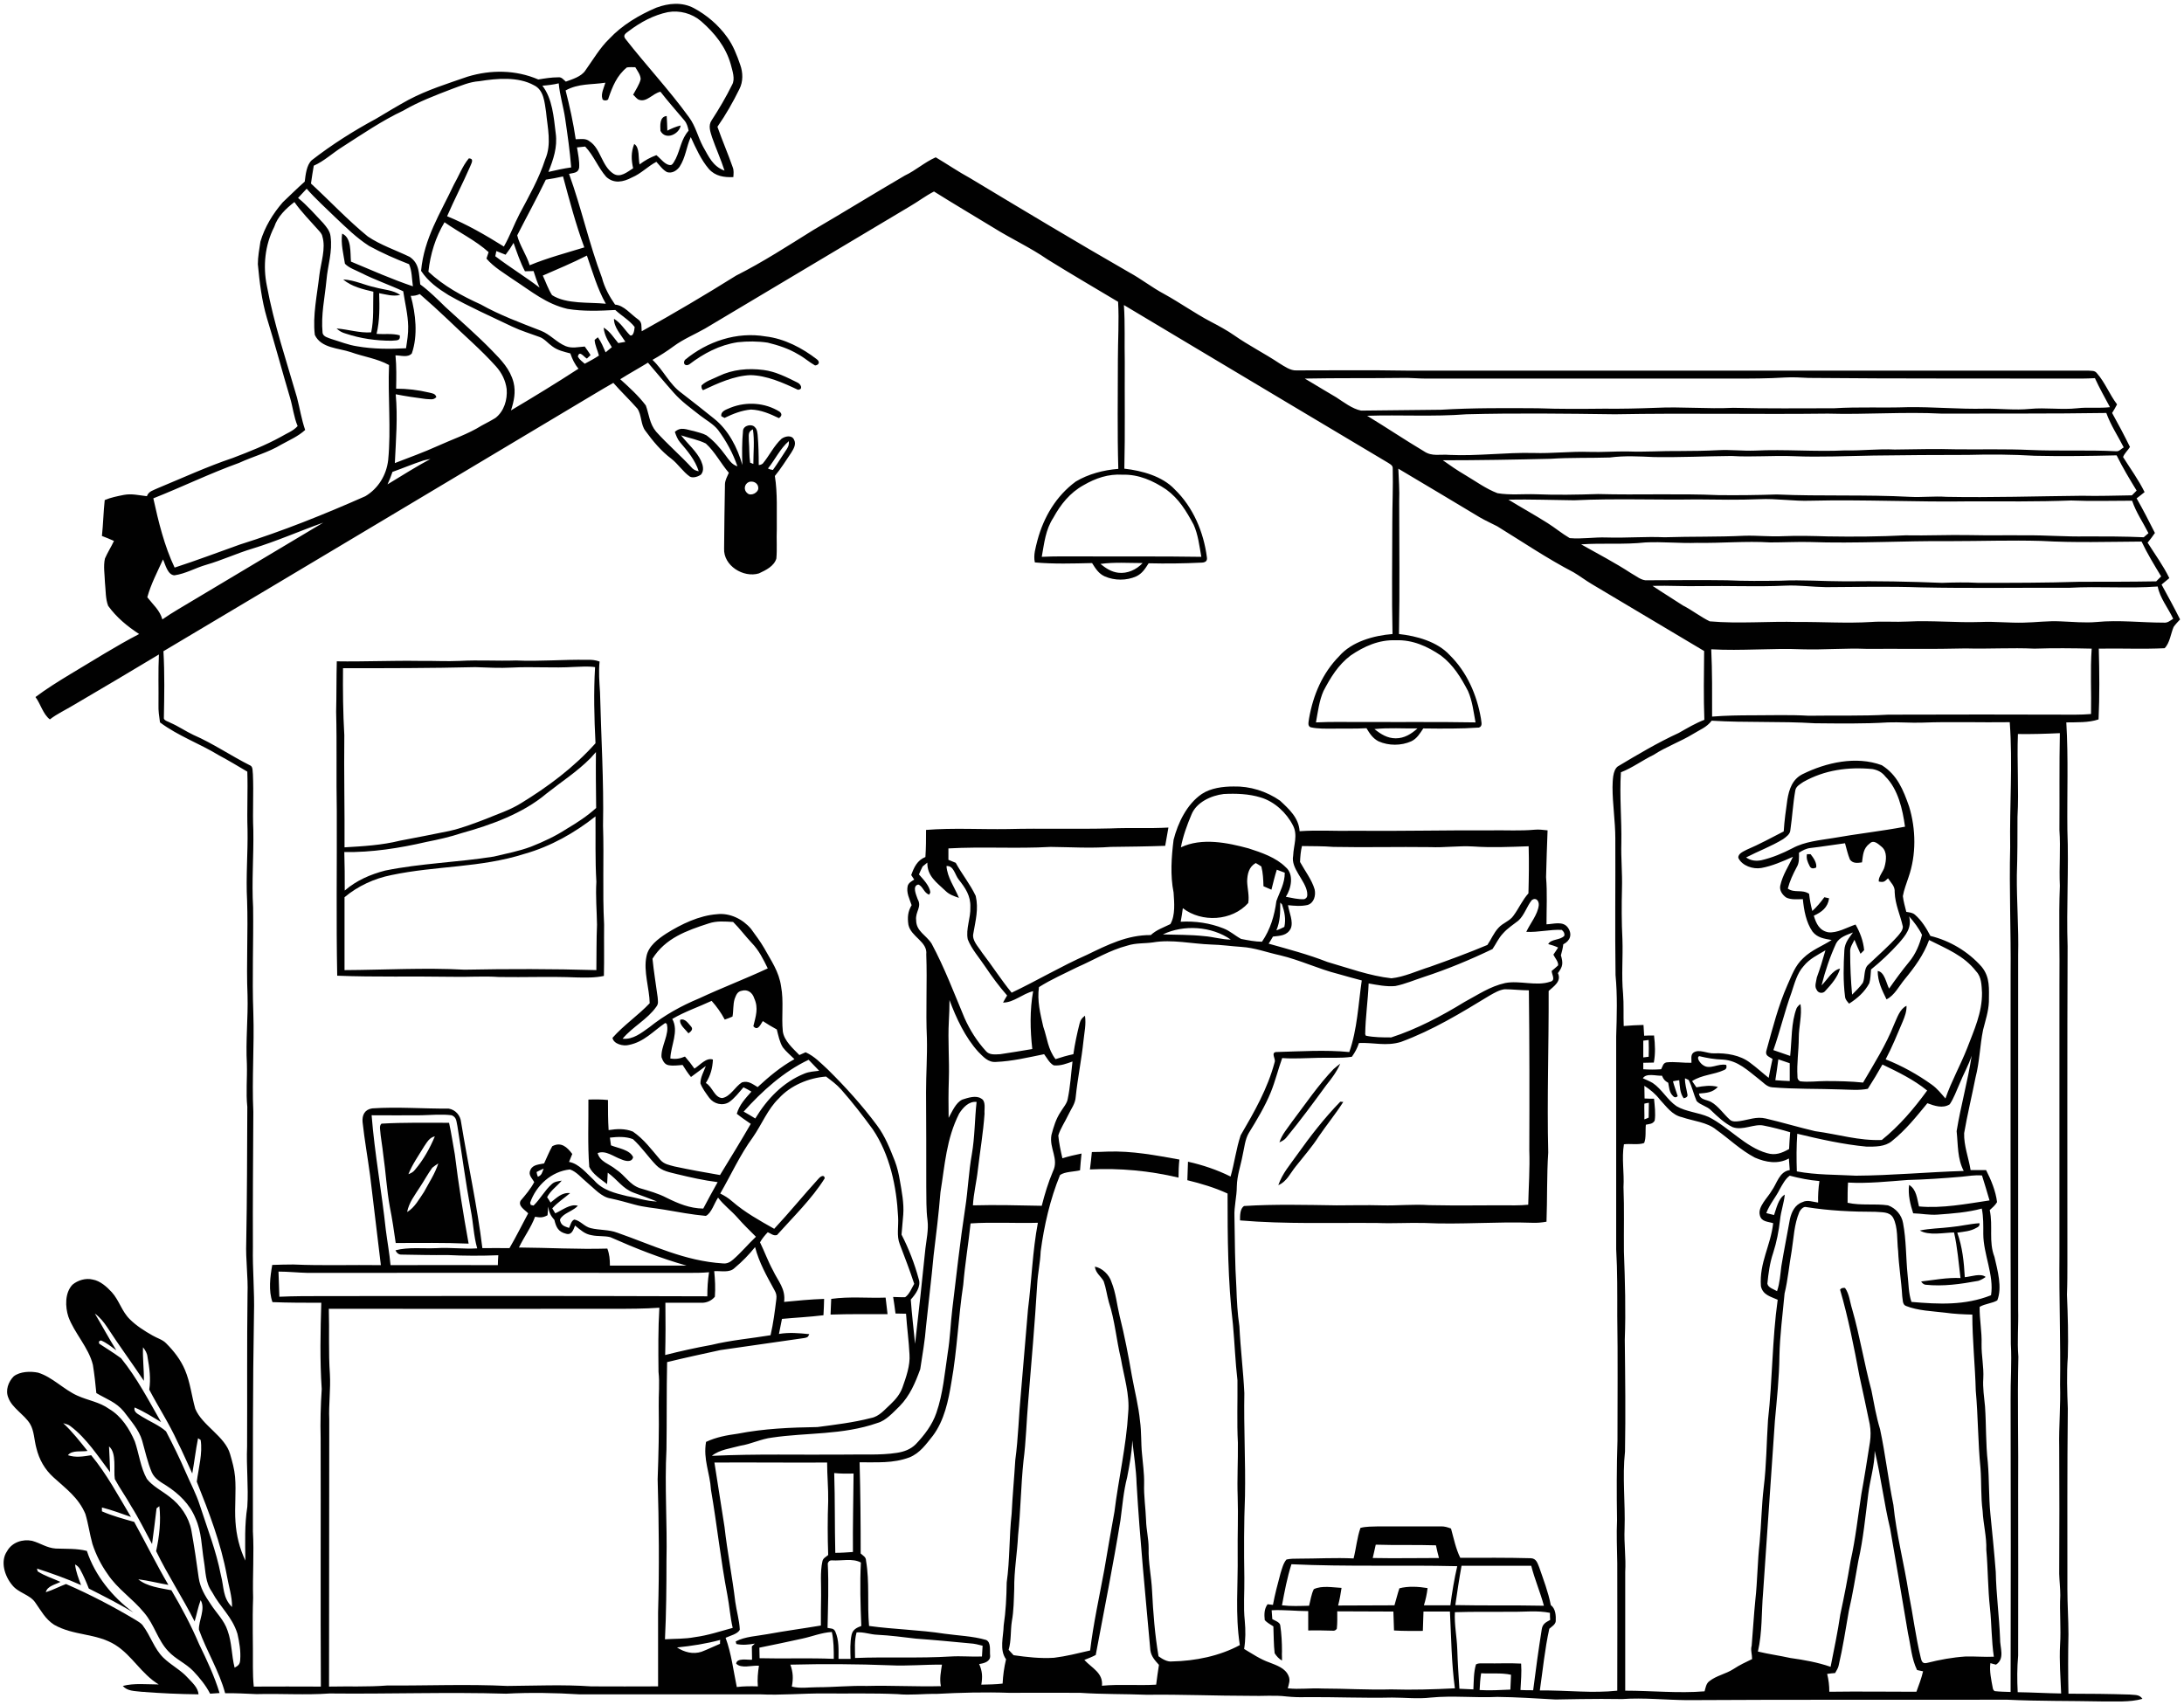 <svg width="479" height="374" viewBox="0 0 479 374" fill="none" xmlns="http://www.w3.org/2000/svg">
<path d="M474.083 128.229C474.649 127.758 475.215 127.286 475.781 126.814C474.46 124.079 472.62 121.579 471.017 119.032C471.583 118.371 472.102 117.664 472.62 116.909C471.347 114.362 470.026 111.815 468.611 109.315C469.224 108.843 469.79 108.419 470.356 107.947C469.036 105.259 467.243 102.806 465.64 100.259C465.923 99.457 466.724 98.749 467.149 98.042C465.923 95.542 464.602 93.042 463.234 90.589C463.611 89.976 463.989 89.363 464.319 88.703C462.668 86.533 461.677 83.891 459.932 81.91C459.413 81.203 458.753 81.392 457.951 81.297C408.095 81.297 358.238 81.297 308.429 81.297C300.41 81.156 292.392 81.25 284.373 81.25C283.052 81.344 281.685 80.354 280.6 79.694C277.345 77.524 273.855 75.779 270.694 73.562C269.232 72.524 267.062 71.345 265.506 70.543C262.016 68.703 258.714 66.345 255.27 64.458C252.629 63.043 250.318 61.204 247.724 59.789C235.979 53.044 224.375 46.063 212.772 39.082C210.178 37.667 207.772 36.016 205.225 34.507C202.773 35.592 200.839 37.384 198.433 38.516C191.735 42.431 185.085 46.535 178.387 50.449C172.774 53.94 167.349 57.477 161.453 60.449C154.661 64.694 147.727 68.798 140.747 72.665C140.605 71.581 140.935 70.732 139.898 70.024C138.341 68.939 136.832 66.958 134.898 66.817C133.624 64.977 132.587 63.09 132.021 60.921C129.19 53.468 127.54 45.685 124.804 38.139C125.747 37.903 126.832 37.997 127.021 36.771C127.115 35.309 126.785 33.799 126.549 32.337C127.162 32.29 127.728 32.195 128.341 32.148C130.228 34.129 131.172 36.771 132.964 38.799C134.662 40.355 136.69 39.931 138.577 38.94C140.605 38.091 142.067 36.488 143.954 35.497C144.662 36.252 145.369 37.29 146.312 37.761C147.397 38.091 148.435 37.431 149.048 36.582C150.416 34.459 150.51 32.243 151.501 30.073C152.586 32.431 153.765 35.073 155.463 37.054C156.878 38.657 158.812 38.94 160.84 38.846C160.887 38.091 160.982 37.384 160.699 36.676C159.661 33.705 158.387 30.78 157.35 27.809C159.189 25.167 160.746 22.432 162.161 19.554C163.01 17.904 162.963 15.922 162.35 14.224C161.642 12.149 160.793 9.932 159.472 8.14C157.586 5.498 154.991 3.281 152.161 1.772C149.567 0.404 146.643 0.687 143.954 1.678C140.181 3.281 136.454 5.498 133.671 8.47C131.596 10.451 130.04 13.14 128.389 15.451C127.492 16.819 125.511 17.385 124.096 17.904C123.53 17.432 123.2 16.866 122.398 16.96C120.936 16.96 119.521 17.196 118.059 17.432C113.106 15.309 107.682 15.262 102.541 16.819C98.06 18.375 93.767 19.696 89.569 21.913C87.164 23.233 84.805 24.649 82.447 26.064C77.542 28.705 72.778 31.724 68.344 35.167C67.212 36.252 67.023 38.374 66.834 39.837C65.184 41.299 63.627 42.855 62.023 44.365C59.854 46.865 58.061 49.789 57.118 52.996C56.882 54.6 56.552 56.298 56.552 57.949C56.929 61.958 57.401 65.873 58.533 69.741C60.325 75.543 61.882 81.439 63.627 87.288C64.24 89.363 64.429 91.438 65.278 93.467C64.24 94.599 62.919 95.023 61.599 95.825C58.25 97.665 54.665 99.08 51.08 100.447C45.467 102.334 40.043 104.834 34.572 107.098C33.628 107.57 32.638 107.711 32.213 108.843C30.468 108.655 28.911 108.23 27.166 108.56C25.751 108.843 24.289 109.126 22.968 109.692C22.685 112.287 22.638 114.928 22.355 117.569C23.251 117.9 24.147 118.277 24.996 118.654C24.383 119.975 23.581 121.201 23.015 122.522C22.638 124.173 22.968 126.06 23.015 127.758C23.204 129.409 23.11 131.342 23.723 132.899C25.562 135.446 27.921 137.38 30.515 139.078C25.327 141.767 20.468 144.88 15.469 147.851C12.827 149.455 10.233 151.059 7.78 152.898C8.912 154.408 9.431 156.672 10.94 157.804C12.591 156.53 14.384 155.728 16.176 154.643C22.402 151.012 28.628 147.285 34.855 143.559C34.666 147.238 34.807 150.917 34.76 154.596C34.713 155.917 34.902 157.143 35.09 158.464C39.147 161.483 43.769 163.087 48.014 165.681C50.137 166.813 52.165 168.039 54.241 169.266C54.382 173.511 54.146 177.709 54.288 181.954C54.382 187.142 53.91 192.331 54.193 197.519C54.429 204.406 54.005 211.339 54.288 218.273C54.429 223.32 53.863 228.32 54.146 233.367C54.241 236.527 53.91 239.64 54.241 242.8C54.193 252.706 54.193 262.658 54.005 272.516C53.863 276.29 54.429 280.063 54.288 283.837C54.146 295.015 54.241 306.147 54.193 317.326C54.005 321.712 54.524 326.146 54.241 330.533C53.627 334.448 53.769 338.363 53.816 342.325C52.542 339.683 51.835 336.759 51.646 333.835C51.41 330.58 51.835 327.231 51.552 323.929C51.41 322.278 50.939 320.58 50.467 318.977C49.382 315.062 44.335 312.703 42.826 309.024C42.024 306.194 41.741 303.27 40.562 300.487C39.618 298.27 38.156 296.383 36.458 294.685C35.656 293.836 34.477 293.553 33.44 292.94C31.694 291.949 29.902 290.817 28.487 289.402C26.695 287.657 26.176 285.299 24.525 283.459C23.44 282.28 21.978 280.959 20.327 280.676C18.817 280.299 17.072 280.818 15.893 281.808C14.195 283.601 14.289 286.667 14.997 288.836C16.27 292.374 19.478 295.629 20.374 299.402C20.704 301.43 20.94 303.553 21.129 305.581C23.346 306.902 25.468 307.562 27.166 309.637C28.675 311.666 30.468 313.6 31.175 316.005C31.836 318.316 32.355 320.769 33.298 322.986C33.958 324.401 35.185 325.061 36.458 325.863C39.241 327.656 41.6 329.92 42.873 333.033C44.241 336.099 44.194 339.165 44.713 342.372C45.137 344.825 44.996 347.089 46.505 349.211C48.345 352.655 50.892 354.588 52.071 358.362C52.495 360.201 52.825 362.183 52.684 364.022C52.637 365.06 52.307 365.343 51.458 365.814C50.75 363.032 50.892 360.39 49.901 357.654C49.147 355.39 47.496 353.881 46.222 351.9C44.996 350.108 43.911 348.315 43.581 346.098C43.109 342.608 42.59 339.165 41.977 335.721C41.411 332.75 39.571 330.108 37.166 328.316C35.562 327.042 33.44 326.005 32.213 324.401C30.845 321.995 30.468 318.788 29.572 316.194C28.392 313.411 26.6 310.628 23.959 309.071C21.789 307.515 19.384 307.232 16.978 306.147C14.006 304.826 11.459 302.043 8.346 301.1C6.695 300.77 4.431 300.817 3.016 301.902C1.837 303.081 1.129 304.968 1.837 306.619C2.639 308.836 5.28 310.251 6.554 312.279C7.497 313.788 7.497 315.911 7.969 317.609C8.582 320.156 9.808 322.326 11.742 324.071C14.478 326.571 17.214 328.505 18.723 332.089C19.384 334.259 19.666 336.523 20.28 338.693C21.034 341.004 22.166 343.268 23.581 345.249C25.751 348.551 29.006 350.579 31.6 353.739C33.864 356.381 34.572 359.73 36.883 362.183C38.534 363.975 40.703 364.824 42.401 366.569C43.816 368.079 45.137 369.682 46.081 371.522C46.788 371.475 47.448 371.427 48.156 371.38C47.024 367.654 45.373 364.164 43.675 360.673C41.93 356.57 39.854 352.655 37.59 348.834C35.232 348.362 32.213 348.032 30.326 346.428C32.543 346.711 34.713 347.277 36.93 347.655C34.288 343.127 31.977 338.457 29.43 333.835C27.072 333.174 24.619 332.514 22.355 331.523V330.674C24.525 331.24 26.6 331.995 28.723 332.75C25.987 328.174 23.393 323.316 19.997 319.212C18.251 319.496 16.601 319.779 14.902 319.212C15.752 318.033 17.921 318.505 19.195 318.269C17.497 316.147 15.846 314.024 13.865 312.185C14.478 312.373 15.044 312.467 15.516 312.892C18.959 315.486 21.553 319.496 24.147 322.939C24.1 321.052 24.006 319.165 23.912 317.279C25.657 318.741 24.855 322.467 25.185 324.448C26.27 326.476 27.638 328.363 28.77 330.391C30.468 333.08 31.836 335.91 33.345 338.693C33.675 336.099 34.053 333.457 34.336 330.863C34.524 330.721 34.713 330.58 34.949 330.391C35.326 333.693 34.949 337.042 34.241 340.249C36.788 345.532 40.043 350.438 42.684 355.673C43.156 354.117 43.439 352.513 44.005 351.004C45.137 352.938 43.533 355.532 43.628 357.466C45.326 362.23 48.062 366.522 49.382 371.427C51.694 371.38 54.005 371.522 56.269 371.616C61.646 371.475 66.976 371.852 72.306 371.475C85.183 371.616 98.107 371.144 110.984 371.522C116.314 371.239 121.691 371.333 127.021 371.663C140.322 371.663 153.34 371.663 166.642 371.663C171.359 371.899 176.075 371.427 180.792 371.475C186.122 371.522 191.499 371.38 196.829 371.616C199.659 371.899 202.49 371.522 205.32 371.569C210.65 371.286 216.027 371.144 221.357 371.333C226.545 371.286 231.734 371.333 236.922 371.333C241.78 371.663 246.686 371.569 251.544 371.758C259.091 371.663 266.638 371.993 274.185 371.993C276.873 372.088 279.515 371.805 282.203 372.135C283.618 372.276 285.033 372.324 286.448 372.276C292.722 372.229 299.042 372.512 305.316 372.371C308.146 372.371 310.976 372.701 313.806 372.371C318.711 371.899 323.523 372.465 328.428 372.229C332.673 372.276 336.918 372.56 341.163 372.795C342.484 372.748 345.078 372.748 346.682 372.701C349.701 372.654 352.767 372.654 355.785 372.701C360.455 372.371 365.313 372.89 369.936 372.937C393.378 372.795 416.585 372.89 440.216 372.842C447.15 373.173 454.036 373.078 460.97 373.22C463.894 373.173 467.055 373.456 469.885 372.654C469.177 371.616 468.187 371.852 467.102 371.71C462.621 371.569 458.14 371.522 453.659 371.522C453.565 367.182 453.565 362.843 453.659 358.503C453.659 355.202 453.423 351.9 453.423 348.598C453.423 335.438 453.376 322.137 453.517 308.977C453.376 305.204 453.234 301.43 453.517 297.657C453.659 293.081 453.517 288.553 453.329 283.978C453.423 281.62 453.423 279.261 453.423 276.903C453.423 253.791 453.376 230.631 453.47 207.566C453.187 199.076 453.753 190.585 453.423 182.095C453.329 174.218 453.659 166.341 453.187 158.464C455.499 158.417 458.046 158.558 460.262 157.804C460.498 152.662 460.451 147.427 460.31 142.285C465.121 142.191 469.979 142.427 474.743 142.191C475.875 141.106 476.111 138.937 476.724 137.521C477.149 136.908 477.667 136.389 478.139 135.871C476.818 133.229 475.451 130.729 474.083 128.229ZM48.439 345.485C47.401 340.155 45.514 335.391 43.816 330.155C43.015 327.656 41.788 325.392 40.751 322.986C39.43 319.92 37.968 316.948 36.411 313.977C34.949 312.656 32.826 311.807 31.175 310.769C30.468 310.251 29.242 309.873 29.525 308.741C31.553 309.59 33.44 310.817 35.326 311.949C32.543 307.09 30.091 302.326 26.553 297.94C24.996 296.808 23.346 295.77 21.742 294.732L21.695 294.261L22.119 294.025C23.393 294.544 24.383 295.393 25.515 296.195C23.864 293.553 22.402 290.817 20.799 288.129C21.883 288.931 22.732 289.968 23.487 291.1C26.081 295.11 28.911 298.93 31.553 302.892C31.6 300.44 31.27 297.987 31.364 295.534C31.883 296.195 32.26 296.808 32.355 297.657C32.779 300.062 33.109 302.421 32.732 304.826C34.76 308.694 37.119 312.279 38.911 316.241C40.09 318.552 41.081 320.911 42.166 323.222C42.637 320.628 42.92 318.081 43.439 315.486L44.005 315.864C44.477 318.741 43.533 322.137 43.156 325.014C45.845 331.759 48.439 338.457 49.76 345.627C50.137 347.891 50.939 350.202 50.892 352.513C48.816 350.485 49.146 348.126 48.439 345.485ZM473.988 126.437C473.611 126.814 473.281 127.145 472.903 127.522C467.29 127.616 461.725 127.616 456.112 127.616C448.706 127.852 441.348 127.852 433.943 127.852C431.254 127.711 428.613 127.758 425.924 127.852C418.849 127.569 411.774 127.428 404.699 127.522C399.982 127.522 395.265 127.145 390.548 127.38C386.633 127.428 382.671 127.475 378.756 127.286C372.955 127.192 367.106 127.286 361.304 127.286C360.031 127.428 358.804 126.296 357.719 125.73C354.182 123.418 350.455 121.484 346.776 119.409C351.493 119.079 356.163 119.503 360.88 118.984C364.653 118.796 368.426 119.22 372.2 119.079C377.577 119.173 382.86 118.654 388.237 118.984C391.067 118.984 393.897 118.843 396.727 118.89C407.104 119.267 417.481 118.607 427.858 118.701C434.462 118.701 441.065 118.466 447.669 118.654C455.074 119.079 462.291 118.843 469.696 118.796C470.97 121.484 472.479 123.937 473.988 126.437ZM471.205 116.956C470.875 117.239 470.498 117.569 470.168 117.852C465.97 117.664 461.772 117.664 457.527 117.664C453.093 117.758 448.706 117.381 444.32 117.428C440.216 117.381 436.16 117.475 432.056 117.381C427.339 117.286 422.622 117.522 417.906 117.428C412.245 117.711 406.585 117.758 400.925 117.664C397.623 117.569 394.322 117.475 391.02 117.617C388.19 117.758 385.36 117.428 382.53 117.522C376.728 117.805 370.879 117.664 365.078 117.852C360.832 117.664 356.587 118.041 352.342 117.9C349.654 117.805 346.965 118.277 344.276 118.041C342.578 117.051 341.069 115.777 339.418 114.739C336.588 112.947 333.664 111.343 330.834 109.598C335.645 109.504 340.456 109.692 345.267 109.74C354.229 109.315 363.191 109.692 372.153 109.551C376.728 109.598 381.256 109.692 385.831 109.504C389.605 109.315 393.378 109.975 397.152 109.834C408.802 109.551 420.406 110.164 432.056 109.975C439.461 109.975 446.82 110.07 454.225 109.787C458.706 109.975 463.14 109.834 467.621 109.834C468.517 112.475 470.026 114.598 471.205 116.956ZM468.611 107.617C468.234 107.994 467.904 108.325 467.573 108.655C463.942 108.702 460.262 108.843 456.631 108.749C446.772 108.843 436.773 109.174 426.915 108.985C424.226 108.796 421.585 109.126 418.896 108.985C409.132 108.466 399.416 108.891 389.652 108.466C385.407 108.608 381.162 108.655 376.917 108.608C368.143 108.23 359.323 108.608 350.503 108.372C345.927 108.513 341.399 108.608 336.824 108.419C334.041 108.325 331.164 108.655 328.428 108.183C325.928 107.24 323.617 105.542 321.306 104.174C319.608 103.183 318.051 102.098 316.447 100.966C324.324 100.966 332.201 100.825 340.126 100.636C344.465 100.353 348.757 100.495 353.097 100.353C356.304 99.929 359.559 100.117 362.766 100.259C368.426 100.353 374.087 100.07 379.747 100.023C384.322 100.306 388.85 99.882 393.425 100.07C399.227 100.306 405.029 100.023 410.878 99.929C417.764 99.834 424.745 99.787 431.632 99.787C436.537 99.646 441.395 99.693 446.254 99.976C452.244 100.117 458.234 100.023 464.225 99.882C465.545 102.57 467.055 105.07 468.611 107.617ZM465.781 98.136C465.262 98.419 464.743 99.08 464.13 98.985C457.857 98.655 451.536 98.985 445.263 98.702C439.933 98.466 434.556 98.608 429.226 98.561C424.651 98.419 420.123 98.561 415.547 98.608C411.915 98.419 408.331 98.891 404.699 98.797C398.095 99.127 391.492 98.514 384.888 98.844C382.199 98.938 379.558 98.608 376.87 98.749C374.039 98.891 371.209 98.938 368.379 98.938C364.606 98.891 360.832 99.174 357.059 99.032C354.229 98.985 351.399 99.221 348.569 99.127C344.465 98.985 340.409 99.504 336.305 99.363C330.173 99.221 324.041 100.07 317.91 99.787C315.834 99.599 314.089 100.212 312.297 98.985C308.099 96.485 304.042 93.75 299.844 91.203C307.108 90.967 314.372 91.438 321.636 90.872C332.484 90.589 343.333 90.731 354.182 90.872C369.747 90.589 385.313 90.919 400.878 90.731C409.227 90.967 417.528 90.306 425.877 90.731C437.905 90.684 449.933 90.778 461.961 90.589C462.951 93.325 464.508 95.636 465.781 98.136ZM299.514 158.37C295.882 158.417 292.25 158.275 288.618 158.464C289.043 156.153 289.326 153.7 290.269 151.578C291.826 148.606 293.477 145.87 296.212 143.795C299.184 141.767 302.438 140.304 306.118 140.446C309.797 140.304 313.051 141.767 316.023 143.795C318.759 145.87 320.409 148.606 321.966 151.578C322.909 153.7 323.192 156.2 323.617 158.464C315.598 158.323 307.533 158.417 299.514 158.37ZM310.882 159.785C309.514 161.011 308.004 161.954 306.118 161.954C304.278 161.954 302.863 161.058 301.448 159.926C304.608 159.596 307.768 159.832 310.882 159.785ZM307.533 82.901C309.278 82.854 310.976 83.043 312.721 83.043C335.22 83.043 357.672 83.043 380.171 83.043C383.945 83.043 387.718 83.043 391.492 82.807C393.237 82.712 394.935 82.807 396.68 82.901C416.632 83.09 436.584 82.995 456.583 83.043C457.527 83.043 458.517 82.995 459.461 82.948C460.451 85.118 461.63 87.193 462.762 89.316C460.404 89.599 457.998 89.269 455.593 89.552C452.15 89.929 448.706 89.363 445.216 89.693C441.914 90.023 438.612 89.599 435.311 89.646C429.65 89.787 423.99 89.222 418.33 89.316C413 89.504 407.623 89.222 402.293 89.552C394.888 89.552 387.529 89.646 380.124 89.457C374.464 89.74 368.804 89.174 363.144 89.457C359.37 89.599 355.597 89.693 351.823 89.646C346.965 89.693 342.107 89.74 337.201 89.552C330.126 89.504 323.051 89.457 315.976 89.882C310.127 89.929 304.325 90.023 298.524 90.07C296.59 89.693 294.656 88.184 293.052 87.146C291.165 86.014 289.279 84.929 287.439 83.797C287.015 83.561 286.59 83.278 286.165 83.043C293.288 82.901 300.41 82.995 307.533 82.901ZM237.252 122.05C234.328 122.05 231.403 122.003 228.479 122.145C229.045 119.079 229.281 116.249 231.026 113.56C232.63 110.636 234.658 108.089 237.63 106.438C240.318 104.881 243.054 103.938 246.214 104.127C249.752 104.032 252.912 105.447 255.789 107.381C258.572 109.409 260.176 112.098 261.78 115.07C262.77 117.239 263.053 119.786 263.478 122.145C254.752 122.003 245.978 122.098 237.252 122.05ZM250.601 123.513C249.233 124.975 247.252 125.871 245.271 125.635C243.714 125.446 242.535 124.645 241.356 123.701C244.422 123.277 247.535 123.513 250.601 123.513ZM142.115 79.552C144.001 81.769 145.841 83.986 147.775 86.156C149.473 88.09 151.548 89.552 153.576 91.155C154.85 92.146 156.501 93.042 157.491 94.316C159.284 96.721 160.746 99.41 161.736 102.287C160.463 101.91 159.85 100.825 159.095 99.834C157.916 98.231 156.548 96.674 154.944 95.495C154.095 95.023 153.057 94.835 152.161 94.552C150.605 94.269 149.331 93.514 148.01 94.74C148.294 95.542 148.577 96.344 149.143 97.004C150.793 98.938 152.444 100.872 153.246 103.372C152.68 103.278 152.256 103.089 151.878 102.759C149.331 99.976 146.454 97.523 143.907 94.693C142.445 92.948 142.35 90.872 141.643 88.939C140.039 86.816 138.011 84.976 136.03 83.184C137.964 81.958 140.039 80.826 142.115 79.552ZM134.945 67.996C136.313 69.269 138.058 70.26 139.19 71.722C139.143 72.241 139.001 73.845 138.2 73.562C136.973 72.335 136.219 70.873 134.662 69.93C134.615 71.769 136.219 73.467 137.162 74.977L135.605 75.26C134.568 74.033 133.813 72.713 132.398 71.864C132.539 73.515 133.341 74.788 134.19 76.156C133.719 76.533 133.294 76.911 132.822 77.288C132.304 76.109 131.879 75.024 131.124 73.986L130.417 74.552C130.464 75.684 131.077 76.864 131.36 77.996C130.37 78.656 129.332 79.222 128.247 79.788C127.681 79.316 127.115 78.892 126.738 78.231C127.068 76.722 128.058 78.326 128.719 78.656L129.521 77.901C129.143 77.241 128.672 76.628 128.247 76.014C126.785 76.109 125.464 76.486 124.049 75.92C122.021 75.071 120.653 73.326 118.578 72.524C114.097 70.779 109.616 69.128 105.418 66.769C101.267 64.883 97.352 62.76 93.956 59.6C94.38 55.732 95.513 52.053 97.494 48.751C100.701 51.015 104.286 52.714 107.163 55.308C107.022 55.779 106.833 56.251 106.691 56.723C108.295 58.609 110.653 59.977 112.682 61.392C116.597 63.94 119.804 66.675 124.474 67.76C127.917 68.326 131.502 68.185 134.945 67.996ZM108.625 56.204L108.861 55.072C109.521 55.355 110.229 55.591 110.889 55.874C111.55 55.025 112.116 54.176 112.635 53.279C113.389 55.402 114.097 57.525 115.134 59.506C115.748 59.506 116.408 59.459 117.021 59.459C117.398 60.685 117.823 61.911 118.342 63.09C115.182 60.685 111.786 58.609 108.625 56.204ZM132.87 66.628C129.285 66.251 124.238 66.769 121.078 64.741C120.229 63.421 119.71 61.864 119.049 60.449C122.304 59.034 125.559 57.666 128.719 56.062C129.992 59.694 130.983 63.279 132.87 66.628ZM128.153 54.27C124.144 55.496 120.04 56.581 116.172 58.185C115.512 55.968 113.955 53.798 113.436 51.629C115.512 47.525 117.729 43.516 119.71 39.412C120.983 39.224 122.21 38.988 123.483 38.705C124.898 43.94 126.266 49.176 128.153 54.27ZM137.964 6.772C140.511 4.838 143.341 3.329 146.454 2.668C149.048 2.197 151.784 2.951 153.765 4.649C156.737 7.244 159.189 10.262 160.274 14.13C160.604 15.451 161.312 17.337 160.557 18.611C159.236 21.3 157.727 23.847 156.076 26.394C155.274 27.573 155.793 28.894 156.171 30.12C157.02 32.573 158.104 34.931 158.906 37.431C156.312 36.488 155.463 34.365 154.189 32.148C153.01 29.931 152.586 27.715 151.124 25.733C146.784 19.743 141.69 14.319 137.162 8.517C136.502 7.668 137.351 7.244 137.964 6.772ZM132.775 18.139C132.492 19.13 131.738 20.639 132.115 21.63C132.115 22.196 133.483 22.149 133.436 21.583C134.332 18.988 135.275 16.583 137.492 14.79C138.105 14.696 138.718 14.743 139.332 14.743C139.803 15.545 140.511 16.441 140.511 17.385C140.228 18.564 139.426 19.696 138.86 20.781C139.284 21.111 139.662 21.771 140.228 21.913C141.879 22.432 143.152 20.498 144.85 20.12C146.501 22.243 148.341 24.318 150.086 26.394C150.652 27.054 150.841 27.809 151.029 28.658C149.378 30.544 149.237 32.714 148.199 34.837C147.916 35.261 147.68 36.016 147.161 36.205C145.888 36.299 144.897 34.742 143.954 34.035C142.586 34.554 141.454 35.167 140.275 36.063C139.945 34.79 140.369 32.337 139.096 31.582C138.388 33.422 138.435 34.978 138.86 36.912C137.586 37.714 136.03 39.082 134.52 38.091C131.973 36.441 131.738 32.573 129.332 31.016C128.436 30.262 127.304 30.544 126.266 30.544C125.747 26.96 124.945 23.328 124.049 19.837C126.879 18.281 129.662 18.611 132.775 18.139ZM122.54 18.281C122.776 20.922 123.577 23.422 123.955 26.016C124.474 29.554 124.993 33.139 125.276 36.724C123.577 36.959 121.927 37.337 120.276 37.714C121.361 34.978 122.304 32.29 121.879 29.224C121.455 25.781 121.172 21.63 118.955 18.8C120.181 18.705 121.361 18.564 122.54 18.281ZM68.816 36.346C71.08 35.356 73.013 33.516 75.136 32.195C79.475 29.413 83.815 26.441 88.437 24.271C91.834 22.29 95.465 20.922 99.144 19.507C101.126 18.8 102.965 17.951 105.135 17.809C108.955 17.196 113.625 16.771 117.115 18.705C119.285 19.743 119.427 22.432 119.757 24.507C120.087 28.045 121.03 31.629 119.568 34.978C118.2 39.224 116.031 42.997 113.955 46.912C112.729 49.27 111.833 51.77 110.512 54.081C106.503 51.581 102.446 49.223 98.06 47.431C99.663 43.752 101.503 40.214 103.107 36.535C103.342 35.874 104.097 34.79 102.824 34.742C101.409 36.441 100.607 38.657 99.522 40.544C96.55 46.865 93.013 52.242 92.352 59.411C93.909 61.77 96.031 63.279 98.39 64.741C102.871 67.288 107.682 69.411 112.304 71.628C114.285 72.571 116.361 73.184 118.389 73.939C119.427 74.316 120.229 75.354 121.125 75.967C122.304 76.864 123.672 77.147 125.087 77.524C125.511 78.75 126.03 79.882 126.879 80.873C122.021 84.033 117.068 87.052 112.069 90.023C112.729 87.995 113.153 86.014 112.635 83.891C111.88 80.967 109.946 78.986 107.918 76.911C104.663 73.562 101.126 70.496 97.682 67.336C95.89 65.59 94.145 63.845 92.164 62.383C91.834 60.025 92.069 57.855 89.852 56.345C86.834 54.883 83.438 53.751 80.655 51.864C76.268 48.28 72.353 44.082 68.202 40.261C68.391 38.94 68.58 37.667 68.816 36.346ZM86.598 101.58C86.834 96.532 87.258 91.533 86.787 86.486C88.956 86.91 91.173 87.24 93.39 87.523C94.239 87.523 95.041 87.854 95.701 87.099C95.465 86.297 94.805 86.297 94.097 86.108C91.739 85.542 89.286 85.259 86.881 85.259C86.928 82.807 86.975 80.401 86.739 77.948C87.918 77.948 89.428 78.514 90.324 77.524C91.692 73.562 91.173 68.845 90.088 64.883C90.843 64.93 91.409 64.788 92.069 64.505C94.192 66.345 96.22 68.185 98.248 70.118C101.786 73.562 105.465 76.675 108.767 80.354C110.04 81.769 110.889 83.467 111.125 85.354C111.314 87.665 110.559 90.212 108.672 91.674C107.682 92.287 106.644 92.806 105.606 93.372C102.682 95.212 99.144 96.391 95.937 97.853C92.918 99.221 89.758 100.353 86.598 101.58ZM94.475 100.636C91.22 102.381 88.107 104.362 84.994 106.249C85.419 105.353 85.749 104.457 86.079 103.513C88.343 102.712 90.56 101.768 92.871 101.013C93.39 100.872 93.862 100.778 94.38 100.683L94.475 100.636ZM67.259 41.393C69.193 43.61 71.41 45.591 73.532 47.666C75.938 49.931 78.155 52.148 80.938 53.94C83.768 55.496 86.692 56.77 89.711 57.949C90.371 59.411 90.324 61.251 90.56 62.807C85.938 61.251 81.504 59.27 76.975 57.383C76.787 55.496 77.164 52.148 75.042 51.251C74.712 53.421 75.325 55.732 75.655 57.855C76.551 58.798 78.06 59.27 79.24 59.883C82.211 61.392 85.419 62.477 88.437 63.892C88.815 66.439 89.475 69.034 89.522 71.581C89.569 73.232 89.286 74.788 89.051 76.392C85.513 76.581 81.834 76.581 78.343 75.967C76.409 75.684 74.57 74.93 72.683 74.364C71.976 74.081 70.938 73.892 70.749 73.043C70.372 68.986 71.221 65.449 71.598 61.487C71.881 58.138 72.966 55.261 72.495 51.817C72.353 50.638 71.598 49.789 70.891 48.94C69.099 47.053 67.4 45.072 65.372 43.421C65.938 42.808 66.599 42.101 67.259 41.393ZM52.448 101.532C55.514 100.117 58.816 99.268 61.693 97.523C63.486 96.532 65.372 95.731 66.929 94.316C66.127 92.004 65.75 89.552 65.136 87.193C62.778 79.033 60.089 71.109 58.533 62.713C57.637 58.374 58.108 53.751 60.137 49.789C60.891 47.478 62.684 45.78 64.57 44.318C66.127 46.535 68.014 48.421 69.806 50.449C70.183 50.874 70.608 51.298 70.702 51.864C71.504 54.506 70.372 57.619 70.042 60.355C69.57 64.6 68.532 69.269 69.051 73.467C70.419 76.392 74.287 76.345 76.928 77.241C79.664 78.231 82.777 78.656 85.324 80.071C85.041 86.863 85.796 94.127 85.136 100.919C84.758 104.221 82.966 107.145 80.136 108.843C71.08 112.853 62.023 116.485 52.59 119.456C47.826 121.154 43.109 122.947 38.298 124.503C36.034 119.739 34.76 114.456 33.628 109.315C39.949 106.815 46.033 103.844 52.448 101.532ZM32.307 131.012C33.109 128.088 34.524 125.447 35.751 122.711C36.27 123.796 36.741 126.107 38.251 126.201C40.798 125.824 42.779 124.597 45.231 123.89C48.675 122.899 51.882 121.39 55.325 120.352C60.608 118.749 65.702 116.485 70.891 114.645C61.457 120.305 51.977 125.918 42.543 131.578C40.232 132.993 37.826 134.314 35.609 135.871C35.043 133.842 33.581 132.663 32.307 131.012ZM88.201 275.205C91.503 275.252 94.805 275.346 98.107 275.299C101.833 275.488 105.512 275.488 109.286 275.346C109.238 276.054 109.191 276.809 109.191 277.516C101.361 277.516 93.531 277.469 85.654 277.516C85.419 274.922 84.947 272.375 84.617 269.78C83.721 261.385 82.164 253.036 81.504 244.64C85.136 244.64 88.815 244.687 92.447 244.64C94.616 244.593 96.88 244.357 99.05 244.64C100.182 245.064 100.088 246.055 100.324 247.046C101.314 253.177 102.116 259.309 103.248 265.441C103.814 268.271 103.861 271.054 104.663 273.837C101.692 274.026 98.72 273.601 95.748 273.79C92.824 273.931 89.569 273.507 86.739 274.261C87.07 274.969 87.541 275.252 88.201 275.205ZM150.935 279.214C152.444 279.214 154.001 279.214 155.51 279.073C155.227 280.818 155.133 282.563 155.133 284.355C127.021 284.261 98.862 284.261 70.749 284.308C67.589 284.308 64.429 284.308 61.269 284.45C61.221 282.61 61.127 280.771 61.08 278.931C63.203 278.931 65.325 279.167 67.448 279.214C95.277 279.214 123.106 279.167 150.935 279.214ZM124.993 256.526C126.455 256.998 127.587 258.46 128.766 259.404C130.323 260.677 131.926 262.611 133.954 262.894C135.7 263.271 137.398 263.743 139.096 264.215C141.265 264.828 143.482 264.969 145.699 265.347C148.718 265.866 151.737 266.432 154.803 266.715C156.029 266.149 156.689 263.837 157.491 262.705C158.718 264.356 160.368 265.535 161.736 267.092C163.01 268.554 164.425 269.922 165.793 271.29C164.095 272.894 162.585 274.733 160.793 276.29C160.133 276.856 159.472 277.233 158.576 277.139C150.133 276.62 143.199 273.129 135.369 270.394C133.483 269.686 131.502 269.875 129.568 269.403C128.153 269.073 127.351 267.799 125.983 267.516C125.276 267.752 125.134 268.743 124.804 269.356C123.908 269.026 123.153 268.884 122.87 267.847C122.634 267.375 123.342 266.809 123.672 266.526C124.71 265.771 125.842 265.441 126.738 264.498C125.087 263.979 123.295 265.488 121.785 266.149C121.549 265.771 121.361 265.441 121.125 265.064C122.304 263.743 123.719 262.847 125.04 261.715C123.2 261.526 122.115 262.752 120.747 263.79C120.512 263.413 120.276 262.988 119.993 262.611C120.795 261.102 122.115 260.253 123.2 258.979C122.398 259.121 121.644 259.168 121.03 259.734C119.474 261.102 118.483 263.035 117.021 264.451L116.408 264.309L116.266 263.837C117.587 260.017 120.936 256.951 124.993 256.526ZM117.682 257.092C118.2 256.809 118.719 256.573 119.238 256.338C118.908 257.139 118.861 257.8 117.965 258.13C117.823 257.8 117.729 257.422 117.682 257.092ZM134.002 251.243C133.907 250.677 133.86 250.111 133.766 249.545C135.464 249.357 137.209 249.262 138.813 249.876C140.699 251.574 142.162 253.791 143.907 255.583C145.18 256.904 146.878 257.139 148.529 257.564C151.454 258.271 154.378 258.932 157.397 259.309C156.312 261.196 155.274 263.177 154.237 265.111C151.265 265.064 148.812 264.026 146.218 262.752C144.331 261.762 142.35 261.243 140.322 260.63C138.011 259.828 137.209 257.894 135.039 256.479C133.624 255.3 131.596 254.875 131.077 252.942C132.822 252.234 134.615 253.743 136.266 254.309C137.115 254.687 138.577 255.064 138.86 253.838C138.152 252.187 135.511 251.857 134.002 251.243ZM145.935 285.77C148.529 285.77 151.171 285.77 153.765 285.77C154.944 285.818 156.029 285.346 156.784 284.45C156.925 282.563 156.831 280.676 156.642 278.837C158.152 278.742 159.991 279.261 161.123 278.129C162.774 276.761 164.283 275.205 165.604 273.554C166.5 276.997 168.151 279.874 169.849 282.988C170.227 283.648 170.368 284.167 170.274 284.921C169.944 287.61 169.613 290.251 169 292.893C164.708 293.6 160.274 293.978 156.029 295.015C152.633 295.629 149.237 296.383 145.888 297.232C145.982 293.364 145.982 289.591 145.935 285.77ZM117.351 266.903C118.436 267.092 119.049 267.139 120.087 266.573C120.134 265.96 120.181 265.347 120.229 264.686C120.417 265.913 120.747 266.667 121.596 267.611C121.974 269.214 122.445 270.205 124.144 270.629C125.417 271.007 125.747 269.733 126.125 268.837C127.304 269.78 128.247 270.724 129.804 270.96C131.124 271.243 132.539 271.054 133.86 271.384C139.284 273.79 144.85 276.007 150.558 277.61C144.945 277.61 139.379 277.61 133.766 277.61C133.766 276.29 133.671 275.11 133.2 273.884C126.738 274.073 120.276 273.695 113.814 273.648C114.946 271.29 116.455 269.309 117.351 266.903ZM144.426 300.911C144.709 303.411 144.426 305.911 144.473 308.458C144.567 313.788 144.426 319.165 144.237 324.495C144.52 334.259 144.614 343.976 144.331 353.739C144.331 359.117 144.331 364.541 144.331 369.918C139.473 369.918 134.568 369.965 129.662 369.918C123.53 369.494 117.398 369.777 111.267 369.824C102.493 369.399 93.673 369.777 84.853 369.729C80.608 370.06 76.409 369.871 72.164 369.965C72.212 350.438 72.164 330.863 72.212 311.335C72.07 308.034 72.542 304.732 72.353 301.43C72.023 296.666 72.259 291.902 72.117 287.091C93.013 287.138 113.908 287.091 134.851 287.091C138.105 287.091 141.36 287.091 144.614 286.855C144.331 291.525 144.379 296.242 144.426 300.911ZM145.841 359.588C146.124 353.881 146.171 348.126 146.171 342.419C146.36 334.212 145.746 326.052 146.171 317.892C146.265 311.524 146.171 305.156 146.312 298.789C150.18 297.845 154.095 296.996 158.01 296.147C164.142 295.251 170.274 294.402 176.406 293.506C177.113 293.364 177.207 293.317 177.49 292.657C175.274 292.421 173.057 292.232 170.84 292.61C171.076 291.525 171.264 290.44 171.5 289.308C174.519 289.025 177.585 288.884 180.604 288.506C180.651 287.327 180.745 286.101 180.745 284.921C177.821 285.016 174.896 285.299 171.972 285.582C172.349 282.704 170.651 281.054 169.519 278.648C168.434 276.667 167.68 274.544 166.689 272.516C167.161 271.667 167.727 271.007 168.387 270.299C169.095 270.582 169.613 271.148 170.415 270.913C173.953 266.95 178.057 262.988 180.887 258.46C180.745 257.47 179.802 258.177 179.472 258.602C176.17 262.234 173.104 266.007 169.802 269.545C166.548 267.705 163.387 265.96 160.557 263.507C159.755 262.8 158.906 262.281 157.963 261.809C160.368 257.658 162.302 253.319 165.132 249.451C167.066 246.668 168.387 243.272 170.793 240.961C173.387 238.084 177.396 236.433 181.17 236.15C182.349 237.046 183.528 237.895 184.519 239.027C186.971 241.81 189.235 244.734 191.405 247.706C195.178 253.272 196.641 260.3 196.971 266.903C197.112 268.979 196.594 271.101 197.348 272.941C198.433 275.818 199.565 278.695 200.508 281.62C199.942 282.563 199.471 283.884 198.527 284.544C197.631 284.591 196.735 284.497 195.886 284.497C196.075 285.723 196.263 286.902 196.405 288.129C197.16 288.129 197.961 288.176 198.716 288.176C198.905 291.148 199.329 294.119 199.471 297.091C199.659 299.496 198.716 302.138 197.914 304.402C197.395 305.817 196.452 306.949 195.367 307.987C194.046 309.166 192.867 310.722 191.028 311.052C187.207 312.043 183.198 312.515 179.283 313.034C173.387 313.128 167.585 313.364 161.784 314.496C159.378 314.826 157.067 315.25 154.85 316.288C154.189 320.156 155.699 323.033 155.935 326.807C157.255 334.495 158.057 342.183 159.519 349.825C159.991 352.277 160.133 354.683 160.699 357.088C157.916 357.843 155.274 358.739 152.397 359.117C150.18 359.541 148.011 359.447 145.841 359.588ZM152.303 234.405C151.642 233.461 150.982 232.612 150.227 231.763C149.095 232.235 148.246 232.376 147.02 232.188C147.114 229.263 148.954 226.244 147.444 223.509C150.18 221.905 153.246 220.867 156.076 219.547C157.208 220.82 158.152 222.141 158.953 223.65C159.519 223.462 160.133 223.226 160.652 222.99C160.887 221.763 160.746 220.348 161.123 219.122C161.453 218.273 161.689 217.518 162.68 217.33C164 216.952 165.038 217.754 165.415 218.981C166.406 221.15 165.746 222.943 165.227 225.112C166.217 226.292 166.831 224.641 167.302 223.98C168.293 224.641 169.33 225.254 170.368 225.82C170.698 227.093 170.981 228.603 171.689 229.735C172.396 230.678 173.387 231.48 174.236 232.329C171.264 233.98 168.67 236.15 166.17 238.461C165.038 237.801 164.142 236.999 162.727 237.423C161.218 238.367 160.18 240.584 158.387 240.867C156.689 240.772 156.265 238.367 154.803 237.565C155.84 235.914 156.265 234.357 156.359 232.423C154.897 231.905 153.529 233.65 152.303 234.405ZM144.237 218.745C143.86 215.915 143.388 213.132 143.105 210.302C145.935 205.774 150.605 204.123 155.416 202.566C157.208 201.953 158.953 202.142 160.793 202.236C162.255 203.698 163.434 205.302 164.849 206.811C166.453 208.462 167.397 210.396 168.387 212.424C163.434 214.735 158.34 216.669 153.388 218.981C149.426 220.631 145.746 222.66 142.398 225.348C140.652 226.575 138.86 228.084 136.549 227.848C138.766 225.207 142.02 223.603 143.954 220.82C144.473 220.16 144.284 219.547 144.237 218.745ZM177.349 232.471C178.151 233.272 178.858 234.074 179.66 234.876C178.575 235.018 177.49 235.065 176.453 235.489C171.736 237.376 168.246 241.055 165.651 245.347C164.802 244.829 163.953 244.31 163.104 243.838C167.114 239.357 171.925 235.018 177.349 232.471ZM201.263 197.236C200.98 196.387 199.99 194.312 201.405 194.029C202.442 194.406 202.631 195.915 203.81 196.246L204.046 195.727C203.857 194.265 202.49 192.897 201.546 191.812C201.782 191.246 202.065 190.633 202.348 190.067C202.678 189.784 203.056 189.501 203.386 189.218C203.339 192.189 205.414 193.557 207.348 195.397C208.197 196.246 209.235 196.576 210.319 196.953C209.329 194.548 207.772 192.519 207.584 189.972C209.187 189.831 209.423 191.906 210.272 192.944C211.734 194.783 212.914 196.529 212.819 198.981C212.914 201.434 211.782 203.745 212.253 206.057C213.102 208.226 214.848 210.16 216.121 212.094C217.583 214.264 219.14 216.386 220.885 218.367C220.555 218.886 220.272 219.405 219.989 219.924C222.347 219.924 224.234 217.99 226.592 217.424C225.838 221.575 225.932 225.914 226.404 230.112C224.045 230.49 221.734 230.914 219.376 231.244C218.291 231.291 216.97 231.48 216.215 230.537C214.281 228.414 212.725 225.961 211.546 223.32C209.235 217.801 207.159 212.283 204.329 207C203.15 205.113 200.933 204.311 200.933 201.859C200.697 199.972 202.254 198.981 201.263 197.236ZM230.932 256.951C229.894 259.404 229.139 261.903 228.479 264.498C223.432 264.403 218.432 264.262 213.385 264.403C213.527 261.762 214.187 259.215 214.47 256.573C214.942 252.517 215.649 248.413 215.932 244.31C215.838 243.272 216.31 241.527 215.178 240.961C214.046 240.206 212.253 240.819 211.074 241.197C209.612 241.857 208.81 243.885 208.055 245.206C208.008 242.376 208.008 239.593 208.102 236.763C208.244 232.518 207.867 228.273 208.102 224.028C208.197 222.471 208.244 220.914 208.244 219.358C209.706 223.32 211.687 227.565 214.564 230.725C215.649 231.81 216.734 233.084 218.432 232.942C221.97 232.801 225.507 231.952 228.998 231.244C229.611 232.046 230.177 233.225 231.12 233.697C232.583 233.838 233.903 233.32 235.224 232.848C234.894 235.584 234.752 238.272 234.186 241.008C234.045 242.046 233.149 242.989 232.63 243.885C231.592 245.442 231.073 247.187 230.602 248.979C230.083 251.904 232.3 254.215 230.932 256.951ZM204.754 275.441C205.32 270.818 205.886 266.196 206.263 261.526C207.253 255.441 207.536 249.876 210.367 244.263C211.216 242.942 212.489 241.527 214.187 241.716C213.763 245.536 213.81 249.357 213.149 253.177C212.442 257.092 212.3 261.102 211.687 265.017C210.555 272.422 209.753 279.78 208.857 287.185C208.48 290.346 208.386 293.553 207.867 296.713C207.206 301.1 206.829 305.722 205.367 309.92C204.471 312.562 202.725 314.826 200.839 316.807C199.707 317.939 198.244 318.458 196.688 318.694C193.009 319.26 189.094 318.977 185.368 319.071C175.604 319.165 165.84 318.882 156.123 319.354C157.774 317.986 160.321 317.703 162.35 317.137C164.755 316.76 166.925 315.628 169.33 315.345C176.972 314.213 184.754 314.826 192.443 312.137C194.329 311.618 195.886 309.826 197.301 308.458C199.565 306.147 200.744 303.317 201.829 300.345C202.301 297.185 202.867 294.072 203.103 290.912C203.622 285.818 204.282 280.629 204.754 275.441ZM188.905 356.664C187.915 357.041 187.066 357.419 186.783 358.551C186.405 360.249 186.5 362.135 186.547 363.881C185.651 363.881 184.802 363.881 183.905 363.881C183.905 361.852 184.047 359.824 183.198 357.89C182.82 357.088 182.207 357.277 181.5 357.088C181.594 352.372 181.783 347.655 181.547 342.938C181.736 342.419 182.066 342.23 182.49 342.278C184.566 342.419 186.971 341.759 188.811 342.749C188.575 347.325 188.716 351.994 188.905 356.664ZM187.066 340.438C185.792 340.532 184.471 340.627 183.198 340.627C183.056 334.778 183.151 328.976 182.962 323.127C184.377 323.269 185.792 323.269 187.207 323.222C187.16 328.976 187.018 334.684 187.066 340.438ZM157.916 360.579C156.548 361.145 155.227 361.805 153.859 362.324C151.973 362.937 150.086 362.418 148.482 361.381C151.69 361.051 154.803 360.579 157.963 359.73C157.916 359.966 157.916 360.249 157.916 360.579ZM161.501 360.626C162.868 360.909 164.189 360.768 165.557 360.532C165.321 360.72 165.132 360.956 164.897 361.145C164.897 362.135 164.944 363.079 164.944 364.069C163.953 364.164 161.642 363.598 161.453 364.918C162.538 366.097 164.991 365.248 166.453 365.39C166.217 366.899 166.076 368.409 166.217 369.918C164.661 369.871 163.104 369.871 161.595 370.06C160.84 366.428 160.416 362.749 159.142 359.258C160.038 358.834 161.878 358.409 162.255 357.466C162.161 355.438 161.548 353.409 161.265 351.381C160.604 345.862 159.519 340.438 158.906 334.967C158.199 330.25 157.397 325.533 156.689 320.816C164.944 320.769 173.151 320.863 181.405 320.816C181.405 323.646 181.688 326.429 181.641 329.259C181.5 333.174 181.5 337.136 181.641 341.098C181.122 341.57 180.509 341.759 180.368 342.513C179.849 344.872 180.132 347.56 180.085 350.013C180.038 352.183 180.038 354.353 180.038 356.57C176.123 357.23 172.208 357.749 168.34 358.456C166.076 358.881 163.387 358.975 161.359 360.06L161.501 360.626ZM166.595 363.739C166.595 362.984 166.548 362.183 166.548 361.428C169.708 360.815 172.821 360.107 175.934 359.447C178.151 358.975 180.132 358.126 182.443 357.985C182.868 359.918 182.868 361.9 182.868 363.881C177.396 363.645 171.972 363.881 166.595 363.739ZM206.357 369.871C200.933 370.012 195.509 369.682 190.084 369.824C186.452 369.729 182.868 370.107 179.236 370.107C177.349 370.107 175.557 370.437 173.67 369.965C174 368.173 173.953 366.852 173.34 365.154C180.651 364.965 187.962 365.013 195.273 365.296C199.046 365.484 202.82 365.107 206.593 365.154C206.357 366.711 206.027 368.267 206.357 369.871ZM208.48 363.362C201.546 363.786 194.471 363.409 187.537 363.692C187.537 361.758 187.349 359.966 187.867 358.079C189.424 357.937 190.886 358.551 192.443 358.598C195.273 358.739 198.056 359.117 200.886 359.447C204.848 359.73 208.81 360.107 212.772 360.484C213.715 360.532 214.612 360.768 215.508 361.003C215.461 361.805 215.414 362.607 215.366 363.362C213.055 363.456 210.791 363.22 208.48 363.362ZM220.649 363.975C220.225 365.767 219.989 367.465 219.894 369.305C218.338 369.494 216.781 369.494 215.225 369.541C215.508 367.796 215.461 366.616 214.753 365.013C215.791 364.871 217.253 364.494 217.159 363.173C217.017 362.135 217.442 360.249 216.263 359.73C213.338 358.881 210.131 358.786 207.112 358.362C201.64 357.513 196.075 357.419 190.603 356.664C190.179 351.9 190.745 347.042 189.943 342.372C189.943 341.523 189.33 341.287 188.764 340.768C188.764 334.07 188.716 327.42 188.528 320.769C192.348 320.722 195.792 321.052 199.471 319.684C201.782 318.741 203.103 316.807 204.612 314.92C207.112 311.571 208.008 307.232 208.669 303.175C209.942 296.053 210.178 288.931 211.263 281.808C211.64 277.28 212.395 272.846 212.866 268.365C217.772 268.035 222.725 268.365 227.63 268.224C226.451 274.45 226.262 280.912 225.46 287.233C224.941 293.364 224.423 299.496 223.904 305.628C223.432 310.486 223.338 315.392 222.677 320.25C222.442 324.165 222.064 328.127 221.876 332.042C221.31 337.089 221.498 342.136 220.791 347.136C220.744 350.343 220.602 353.409 220.13 356.57C220.083 359.022 219.14 361.9 220.649 363.975ZM253.572 369.541C249.61 369.777 245.601 369.399 241.686 369.777C241.969 366.947 239.469 365.909 237.818 364.116C238.667 363.786 239.516 363.456 240.318 363.032C242.158 353.173 244.139 343.363 245.743 333.457C246.167 330.297 246.403 327.184 247.205 324.071C247.724 321.382 248.242 318.694 248.337 315.958C248.667 319.118 249.186 322.231 249.28 325.439C249.988 337.655 251.214 349.825 252.299 361.994C252.488 363.362 253.337 364.258 254.186 365.201C253.95 366.663 253.761 368.079 253.572 369.541ZM257.063 364.447C256.025 364.588 254.94 363.928 254.091 363.315C253.289 358.598 252.912 353.739 252.676 349.023C252.535 345.815 251.827 342.797 251.922 339.589C251.922 337.514 251.403 335.533 251.356 333.457C251.261 330.769 250.837 328.127 250.931 325.439C250.978 323.222 250.648 321.052 250.459 318.835C250.224 316.477 250.365 314.118 250.035 311.76C249.705 308.364 248.856 305.156 248.242 301.76C247.488 297.374 246.639 292.987 245.554 288.648C244.941 286.101 244.752 283.648 243.761 281.195C243.29 279.639 241.733 278.129 240.13 277.846C240.318 279.308 241.403 279.874 242.063 281.054C242.582 282.516 242.771 284.12 243.195 285.629C244.516 289.638 244.846 293.93 245.837 298.034C246.497 301.902 247.818 306.005 247.441 309.873C247.016 317.231 245.318 324.354 244.422 331.618C243.667 335.863 242.912 340.061 242.205 344.306C241.12 350.202 239.799 356.145 239.092 362.041C236.45 362.654 233.856 363.315 231.168 363.645C228.196 363.833 225.272 363.503 222.3 363.079C221.923 362.701 221.593 362.277 221.215 361.9C221.828 359.824 221.593 357.749 221.923 355.626C222.347 353.315 222.347 350.909 222.442 348.551C222.394 344.589 223.102 340.721 223.291 336.759C223.857 331.335 223.904 325.91 224.47 320.486C225.036 316.147 225.13 311.76 225.507 307.421C226.215 298.789 226.97 290.204 227.489 281.572C227.63 279.214 228.149 276.903 228.243 274.497C228.998 268.837 230.319 263.035 232.488 257.753C233.526 256.998 235.554 257.045 236.875 256.715C236.969 255.489 237.064 254.262 237.205 253.036C235.79 253.319 234.375 253.649 233.007 254.074C232.63 252.423 232.253 250.725 232.111 249.074C232.583 247.517 233.573 246.102 234.281 244.593C234.941 243.178 235.837 242.14 235.932 240.583C236.356 236.48 237.205 232.423 237.63 228.32C237.818 226.433 238.243 224.735 237.96 222.801C237.252 223.367 237.016 223.65 236.781 224.499C236.215 226.716 235.743 228.98 235.413 231.244C234.092 231.527 232.771 231.905 231.498 232.329C229.8 230.112 229.705 227.754 228.809 225.207C228.149 222.282 227.441 219.547 227.866 216.528C230.554 214.83 233.479 213.556 236.309 212.141C239.988 210.538 243.29 208.462 247.252 207.424C249.139 206.811 250.978 207 252.912 206.717C257.016 206.009 261.449 207.047 265.647 207.189C267.864 207.236 270.034 207.566 272.251 207.707C275.223 207.896 277.722 208.887 280.741 209.547C285.128 210.585 289.184 212.566 293.524 213.651C295.222 214.122 296.967 214.641 298.665 215.066C297.91 220.254 297.674 225.867 295.929 230.773C290.599 230.254 285.175 230.631 279.798 230.773C278.713 231.008 279.845 232.282 279.562 232.989C278.005 238.838 275.128 243.838 272.109 249.027C271.119 251.951 270.742 255.158 269.893 258.083C266.968 256.621 263.761 255.536 260.553 254.828C260.506 256.196 260.459 257.564 260.412 258.885C263.478 259.639 266.355 260.488 269.232 261.809C269.232 271.479 269.279 280.912 270.411 290.534C270.789 294.638 270.93 298.742 271.402 302.798C271.449 307.373 271.26 311.949 271.496 316.477C271.543 320.392 271.308 324.354 271.449 328.269C271.591 332.514 271.402 336.759 271.449 341.004C271.543 347.749 270.883 354.117 271.921 360.862C267.487 363.267 262.11 364.352 257.063 364.447ZM286.684 195.727C286.732 196.434 286.826 196.906 286.071 197.236C284.75 197.33 283.335 196.953 282.015 196.717C283.194 194.925 283.854 191.765 281.968 190.208C279.845 188.086 276.638 187.001 273.855 186.105C269.185 184.831 263.572 183.699 258.997 185.869C259.468 183.369 260.317 181.058 261.308 178.699C262.393 175.963 265.647 174.501 268.383 174.171C271.072 174.029 273.902 174.124 276.496 174.926C279.515 175.822 282.156 178.275 283.571 181.058C284.703 183.227 283.713 185.35 283.618 187.708C283.052 190.491 286.26 193.038 286.684 195.727ZM342.531 203.981C343.003 204.359 343.192 204.783 343.097 205.255C342.201 206.292 340.173 205.915 339.56 207.094C340.314 207.283 341.022 207.519 341.729 207.849C341.399 208.368 341.069 208.887 340.692 209.405C341.022 210.113 341.824 210.962 341.729 211.764C341.258 212.188 340.786 212.613 340.314 212.99C340.361 213.839 341.258 215.066 339.984 215.349C336.965 216.386 333.286 215.018 330.126 215.632C326.777 216.386 324.277 218.132 321.211 219.782C316.211 222.848 310.693 225.773 305.127 227.565C303.287 227.565 301.354 227.565 299.561 227.188L299.42 226.858C299.467 223.131 300.033 219.405 300.174 215.726C302.061 216.056 304.136 216.481 306.023 216.292C308.146 215.867 310.221 214.971 312.249 214.311C317.438 212.613 322.438 210.538 327.343 208.179C328.145 207 328.664 205.774 329.654 204.736C330.645 203.604 331.871 202.849 333.003 201.953C334.324 200.774 334.89 198.746 335.975 197.425C336.918 196.764 337.579 197.661 337.484 198.604C337.248 200.632 335.598 202.566 334.749 204.406C337.437 204.547 339.937 203.84 342.531 203.981ZM335.22 195.963C333.899 197.425 333.145 199.217 331.966 200.821C331.164 202.047 329.607 202.425 328.617 203.557C327.579 204.689 327.06 206.057 326.211 207.283C322.06 209.028 317.815 210.585 313.57 212.094C310.834 212.943 307.957 214.311 305.174 214.594C300.41 214.075 295.693 212.33 291.118 211.009C286.92 209.358 282.581 208.226 278.241 207C278.571 206.481 278.902 205.962 279.185 205.443C280.788 205.255 282.298 205.255 283.1 203.651C283.713 202.142 282.722 200.113 282.486 198.557C283.949 198.698 285.316 198.84 286.779 198.51C288.194 198.085 288.618 196.434 288.335 195.114C287.722 192.991 286.213 191.057 285.128 189.076C285.175 187.897 285.269 186.718 285.552 185.586C287.864 185.633 290.175 185.586 292.439 185.774C299.514 185.916 306.589 185.727 313.664 185.822C316.825 185.963 319.938 185.491 323.098 185.68C327.154 185.963 331.211 185.774 335.267 185.633C335.362 189.17 335.315 192.519 335.22 195.963ZM280.788 197.991L281.166 198.368C281.732 200.019 282.062 201.576 281.685 203.321C281.119 203.604 280.553 203.887 279.939 204.076C280.788 202.047 280.788 200.161 280.788 197.991ZM259.421 199.217C263.572 202.425 270.223 202.047 273.76 198.085C274.043 196.576 273.572 194.878 273.525 193.321C273.572 191.717 273.902 190.161 275.411 189.312C275.836 189.548 276.213 189.784 276.638 190.067C277.015 191.482 277.062 192.944 277.109 194.406C277.675 194.642 278.288 194.925 278.854 195.161C279.232 193.699 279.562 192.236 280.034 190.774C280.6 191.01 281.213 191.199 281.779 191.434C281.779 193.84 280.694 195.538 279.939 197.661C279.515 200.868 278.619 203.887 276.779 206.575C275.317 206.575 273.666 206.245 272.204 205.962C270.883 205.255 269.798 204.217 268.336 203.651C265.364 202.472 262.11 202 258.95 202.189C259.138 201.245 259.28 200.255 259.421 199.217ZM269.94 206.104C267.959 206.104 266.072 205.491 264.138 205.349C261.119 205.019 258.101 205.066 255.035 204.972C259.657 202.755 265.742 203.179 269.94 206.104ZM331.258 370.626C328.994 370.72 326.777 370.861 324.513 370.72C324.56 369.494 324.655 368.267 324.843 367.041C327.013 367.182 329.277 366.899 331.4 367.371C331.352 368.456 331.305 369.541 331.258 370.626ZM333.475 370.72C333.569 368.786 333.758 366.852 333.616 364.918C331.069 364.777 328.475 364.918 325.928 364.871C325.268 364.918 324.277 364.73 323.711 365.107C323.192 366.852 323.24 368.786 323.145 370.578C322.107 370.531 321.117 370.484 320.079 370.437C319.891 367.513 319.702 364.635 319.608 361.711C319.513 358.975 318.947 356.381 319.089 353.645C323.287 353.504 327.437 353.598 331.635 353.551C334.465 353.598 337.107 353.221 339.937 353.787C339.937 354.305 339.937 354.824 339.984 355.343C339.041 355.862 338.333 356.192 338.145 357.371C337.437 361.805 336.824 366.286 336.258 370.767C335.315 370.767 334.371 370.767 333.475 370.72ZM306.919 348.409C306.495 349.636 306.212 350.909 305.835 352.136C301.731 352.136 297.58 352.183 293.477 352.183C293.807 350.909 294.043 349.636 294.231 348.315C292.344 348.221 289.892 347.749 288.147 348.598C287.581 349.73 287.439 351.004 287.109 352.23C285.128 352.277 283.147 352.372 281.166 352.136C281.732 349.117 282.298 346.051 283.241 343.127C295.363 343.693 307.485 343.268 319.608 343.551C318.947 346.381 318.476 349.258 318.098 352.136C316.164 352.136 314.23 352.136 312.297 352.136C312.674 350.909 312.957 349.636 313.098 348.362C311.165 348.032 308.806 347.891 306.919 348.409ZM301.071 341.759C301.306 340.815 301.495 339.825 301.731 338.834C306.118 338.976 310.551 338.834 314.938 338.976C315.127 339.919 315.362 340.863 315.598 341.759C310.74 341.759 305.882 341.853 301.071 341.759ZM320.551 343.457C325.645 343.457 330.739 343.457 335.833 343.457C336.588 346.428 337.814 349.259 338.616 352.23C332.154 352.089 325.645 352.23 319.183 352.089C319.608 349.164 320.032 346.287 320.551 343.457ZM354.276 183.935C354.323 193.934 354.182 203.887 354.323 213.886C354.748 218.367 354.606 222.848 354.465 227.329C354.465 242.895 354.465 258.46 354.465 274.026C354.748 278.884 354.701 283.789 354.701 288.648C354.842 297.751 354.748 306.902 354.748 316.005C354.559 321.807 354.559 327.656 354.653 333.457C354.512 336.617 354.653 339.731 354.701 342.891C354.748 352.23 354.701 361.569 354.701 370.861C352.012 371.144 349.323 371.144 346.682 371.05C344.088 370.956 340.314 370.767 337.72 370.814C338.38 366.286 338.805 361.758 339.796 357.277C340.314 356.805 341.116 356.381 341.211 355.626C341.258 354.447 341.211 352.89 340.126 352.089C339.56 349.211 338.522 346.523 337.579 343.787C337.201 342.891 336.965 341.853 335.739 341.806C330.598 341.664 325.409 341.712 320.268 341.712C319.277 339.683 318.853 337.514 318.24 335.297C317.485 335.014 316.777 334.778 315.928 334.825C311.353 334.825 306.825 334.825 302.25 334.825C300.976 334.872 299.608 334.825 298.382 335.155C297.627 337.278 297.439 339.636 296.873 341.853C292.863 341.664 288.807 341.9 284.798 341.9C283.949 341.9 283.005 341.9 282.156 342.089C281.449 342.891 281.166 344.117 280.836 345.155C280.222 347.466 279.609 349.73 279.185 352.041C278.807 351.994 278.383 351.947 278.005 351.9C277.251 352.938 277.251 354.164 277.392 355.39C277.911 355.956 278.619 356.334 279.279 356.758C279.373 358.739 279.326 360.72 279.562 362.654C279.987 363.315 280.505 363.881 281.166 364.258V364.211V363.786C281.166 363.692 281.166 363.598 281.166 363.503C281.166 363.126 281.118 362.654 281.166 362.23C281.166 360.343 281.071 358.409 280.788 356.522C280.694 355.815 279.562 355.485 279.043 355.155C278.996 354.494 278.949 353.881 278.902 353.221C281.59 353.079 284.232 353.409 286.92 353.409C286.92 354.824 286.92 356.239 286.92 357.654C288.713 357.607 290.505 357.654 292.344 357.702C292.675 357.749 292.958 357.607 293.194 357.277C293.335 356.004 293.288 354.73 293.288 353.456C297.391 353.456 301.495 353.504 305.599 353.504C305.646 354.919 305.693 356.287 305.74 357.654C307.863 357.796 309.985 357.749 312.061 357.749C312.108 356.334 312.155 354.919 312.202 353.504C314.136 353.504 316.07 353.504 318.004 353.504C318.287 359.117 318.334 364.777 319.089 370.343C314.419 370.578 309.797 370.72 305.08 370.578C300.033 370.72 295.033 370.39 289.986 370.39C287.439 370.248 284.939 370.626 282.439 370.343C282.675 369.352 283.052 368.55 282.581 367.56C281.873 365.909 279.986 365.296 278.43 364.682C276.402 363.975 274.704 362.796 272.864 361.711C273.194 359.683 273.194 357.607 273.006 355.532C272.675 352.419 272.958 349.259 272.911 346.098C272.817 340.108 272.817 334.165 273.053 328.174C273.194 320.628 272.77 313.128 272.911 305.581C272.675 300.676 272.062 295.817 271.826 290.912C271.402 288.082 271.26 285.299 271.166 282.421C270.836 277.233 270.836 272.045 270.742 266.856C270.647 264.639 271.26 262.469 271.26 260.253C271.308 257.847 272.109 255.724 272.534 253.413C272.911 251.809 273.053 249.923 273.902 248.508C275.647 245.678 277.439 242.706 278.713 239.593C279.703 237.14 280.317 234.593 281.213 232.093C283.76 232.282 286.354 232.093 288.948 232.046C291.495 231.952 293.995 232.188 296.495 231.81C297.203 230.82 297.674 229.924 298.052 228.792C301.306 228.65 303.995 229.546 307.25 228.556C314.278 225.961 320.362 222.235 326.73 218.367C327.72 217.801 328.853 217.141 329.985 217C331.777 217 333.522 217.235 335.315 217.235C335.456 228.933 335.456 240.584 335.409 252.281C335.55 256.29 335.267 260.253 335.173 264.262C334.23 264.356 333.286 264.403 332.296 264.403C326.022 264.356 319.702 264.498 313.429 264.356C309.938 264.12 306.495 264.498 303.052 264.403C299.75 264.309 296.448 264.403 293.146 264.403C286.449 264.309 279.562 264.12 272.864 264.545C271.921 265.111 271.968 266.762 271.968 267.705C281.92 268.554 292.109 268.177 302.108 268.271C305.552 268.413 309.042 268.177 312.485 268.271C320.315 268.648 328.239 267.941 336.069 268.224C337.107 268.271 338.145 268.177 339.182 267.988C339.371 262.941 339.229 257.894 339.56 252.8C339.277 241.008 339.701 229.169 339.654 217.377C340.786 216.339 342.531 215.254 341.682 213.462C342.767 212 342.861 211.339 342.343 209.547C342.578 208.745 342.767 207.943 342.861 207.141C344.371 206.387 344.89 204.972 343.899 203.509C342.814 201.953 340.739 202.708 339.182 202.755C339.182 199.312 339.371 195.868 339.088 192.425C339.182 188.982 339.277 185.586 339.418 182.142C338.475 182.048 337.531 181.907 336.588 182.001C333.475 182.284 330.315 182.095 327.154 182.142C317.108 182.095 307.014 182.331 296.967 182.237C293.005 182.331 288.996 182.048 285.033 182.331C284.845 179.407 282.769 177.52 280.741 175.633C277.77 173.558 274.138 172.426 270.553 172.52C268.242 172.52 265.553 172.85 263.572 174.171C260.317 176.388 258.336 180.492 257.393 184.218C256.921 187.991 256.638 192.001 257.393 195.774C257.535 197.944 257.818 200.774 256.686 202.708C255.176 203.462 253.667 203.934 252.393 205.113C247.252 205.066 242.865 207.283 238.384 209.453C232.724 211.953 227.441 215.113 221.876 217.754C219.564 214.924 217.583 211.811 215.366 208.934C214.612 207.707 213.102 206.292 213.48 204.736C213.951 201.953 214.659 199.406 213.998 196.529C212.772 193.934 210.98 191.765 209.612 189.265C209.093 189.029 208.527 188.84 208.008 188.604C208.008 187.755 208.008 186.954 208.008 186.105C215.461 185.68 222.96 186.199 230.413 185.774C234.8 185.821 239.186 186.105 243.62 185.774C247.582 185.727 251.544 185.68 255.553 185.538C255.789 184.218 256.025 182.85 256.261 181.529C252.063 181.765 247.818 181.529 243.62 181.718C236.073 181.907 228.526 181.671 220.979 181.859C215.036 181.954 209.046 181.576 203.103 182.048C203.103 184.029 203.103 186.01 202.961 187.991C201.169 188.699 200.461 190.255 199.848 191.953C200.084 192.284 200.273 192.614 200.508 192.944C199.942 193.321 199.376 193.557 199.093 194.265C198.716 195.821 199.471 197.142 199.942 198.557C199.093 199.972 198.999 201.245 199.235 202.849C199.801 205.538 203.48 206.528 203.15 209.358C203.386 215.49 203.008 221.622 203.291 227.754C203.386 231.669 203.103 235.631 203.103 239.546C203.15 246.48 203.15 253.366 203.15 260.3C203.197 262.847 203.103 265.252 203.433 267.752C203.669 269.733 203.197 271.903 202.961 273.884C202.254 280.865 201.499 287.799 200.697 294.78C200.367 291.525 199.99 288.318 199.754 285.063C200.791 283.931 202.065 282.186 201.499 280.582C200.603 277.233 199.329 273.931 197.726 270.818C197.82 269.356 198.009 267.894 198.103 266.432C198.292 263.932 197.773 261.337 197.348 258.885C197.112 257.47 196.782 256.055 196.263 254.687C195.178 251.951 194.141 249.262 192.348 246.857C189.094 242.47 185.415 238.414 181.547 234.593C179.99 233.178 178.67 231.716 176.689 230.82C176.217 231.008 175.792 231.244 175.321 231.433C173.953 230.018 171.972 228.32 171.689 226.244C171.359 222.943 171.925 219.688 171.311 216.386C170.84 213.085 169.142 210.773 167.585 207.943C166.736 206.481 165.699 205.113 164.708 203.745C162.916 201.623 160.085 200.208 157.255 200.538C153.34 200.821 149.426 202.708 146.124 204.783C144.331 205.962 142.209 207.519 141.784 209.783C141.077 213.037 142.445 216.858 142.492 220.065C139.945 222.754 136.785 224.877 134.332 227.659C134.568 229.027 136.737 229.546 137.917 229.216C141.265 228.556 143.247 226.197 145.888 224.405L146.218 224.546C146.926 226.81 144.897 229.546 145.086 231.905C145.369 232.659 145.699 233.461 146.595 233.65C147.586 233.839 148.671 233.697 149.709 233.603C150.275 234.499 150.841 235.395 151.548 236.244C152.633 235.442 153.718 234.64 154.803 233.838C154.378 235.018 153.576 236.386 153.623 237.659C154.048 238.791 154.85 239.829 155.557 240.819C156.548 242.14 158.435 242.659 159.897 241.763C161.123 240.914 162.067 239.64 163.057 238.508C163.67 238.791 164.236 239.121 164.802 239.451C163.482 240.961 162.161 242.329 161.595 244.31C162.585 245.112 163.623 245.819 164.661 246.527C162.491 250.3 160.18 254.026 157.916 257.753C154.567 257.187 151.218 256.573 147.916 255.866C146.737 255.536 145.652 255.394 144.803 254.404C142.869 252.14 141.265 249.923 138.813 248.225C137.068 247.517 135.322 247.612 133.483 247.895C133.341 245.678 133.341 243.508 133.341 241.291C131.926 241.15 130.511 241.15 129.049 241.197C129.096 246.102 128.86 251.102 129.238 255.96C129.898 257.47 131.832 258.743 133.153 259.734C133.2 258.885 133.247 258.083 133.294 257.234C135.464 258.79 136.549 260.724 138.954 261.62C140.699 262.234 142.398 262.894 144.096 263.554C141.831 263.507 139.756 262.752 137.539 262.375C134.851 261.715 132.209 261.102 130.323 258.932C128.719 257.47 127.021 255.253 124.804 254.875C125.04 254.309 125.276 253.696 125.511 253.13C124.379 251.621 123.059 250.394 121.125 251.432C120.417 252.658 119.946 253.932 119.332 255.206C118.295 255.441 116.88 255.441 116.361 256.573C115.748 257.705 116.691 258.413 117.163 259.309C116.361 260.819 115.276 262.092 114.191 263.366C113.531 264.545 115.182 265.441 115.842 266.149C114.474 268.696 113.201 271.29 111.738 273.79C109.757 273.743 107.776 273.79 105.795 273.79C104.663 264.498 102.635 255.394 101.126 246.149C100.984 244.687 99.899 243.414 98.39 243.178C92.871 243.225 87.211 242.753 81.645 243.131C79.994 243.366 79.381 244.593 79.523 246.149C79.947 250.064 80.655 253.979 81.174 257.894C81.928 264.403 82.777 271.007 83.532 277.516C77.164 277.422 70.749 277.658 64.335 277.375C62.778 277.375 61.269 277.422 59.712 277.469C59.24 280.063 58.863 283.129 59.759 285.629C63.297 285.77 66.882 285.77 70.466 285.77C70.278 292.044 70.136 298.411 70.561 304.685C70.325 308.317 70.231 311.901 70.325 315.533C70.372 333.693 70.278 351.806 70.372 369.965C65.467 369.918 60.561 369.965 55.656 369.965C55.514 368.503 55.467 367.041 55.467 365.579C55.514 360.532 55.325 355.532 55.514 350.485C55.373 345.627 55.75 340.721 55.467 335.863C55.467 319.967 55.42 304.119 55.703 288.223C55.844 283.365 55.373 278.459 55.467 273.601C55.42 263.696 55.514 253.791 55.561 243.885C55.231 236.621 55.797 229.405 55.561 222.188C55.278 214.5 55.608 206.764 55.514 199.076C55.184 193.416 55.656 187.755 55.561 182.095C55.373 177.992 55.656 173.935 55.467 169.832C55.373 169.266 55.514 168.275 54.948 167.945C50.703 165.822 46.741 163.087 42.401 161.2C40.703 160.398 39.147 159.313 37.402 158.558C36.93 158.275 36.128 158.134 35.939 157.615C36.034 152.71 36.128 147.757 35.845 142.851C67.4 124.079 98.909 105.211 130.417 86.391C131.785 85.59 133.153 84.74 134.52 83.986C136.219 85.92 138.105 87.712 139.803 89.646C140.747 91.014 140.511 93.184 141.548 94.504C143.199 96.768 144.992 98.938 147.256 100.636C148.718 101.768 149.803 103.513 151.312 104.551C152.02 104.928 153.152 104.551 153.765 104.079C154.473 103.183 154.189 102.098 153.765 101.108C152.822 99.032 150.793 97.334 149.378 95.495C151.171 96.108 153.105 96.438 154.803 97.287C156.784 99.08 158.104 101.674 159.85 103.702C159.519 104.457 159.048 105.306 159.001 106.155C158.906 110.872 158.859 115.588 158.812 120.305C158.623 124.079 163.057 126.814 166.453 125.777C167.963 125.069 169.755 124.22 170.274 122.522C170.462 120.4 170.274 118.23 170.368 116.107C170.321 112.239 170.557 108.23 169.944 104.41C171.264 102.806 172.349 101.061 173.528 99.315C174.047 98.466 174.708 97.429 174.142 96.438C173.67 95.353 172.16 95.683 171.406 96.249C169.755 97.759 168.717 99.976 167.302 101.674C167.066 101.863 166.783 102.004 166.406 102.004C166.406 99.787 166.359 97.57 166.17 95.4C166.076 94.787 166.076 94.221 165.604 93.75C164.897 92.853 163.057 93.325 162.963 94.457C162.727 96.957 162.727 99.504 162.821 102.004C161.736 98.183 159.755 94.316 156.595 91.816C154.237 89.929 151.878 88.042 149.473 86.203C146.784 84.269 145.558 81.25 143.105 78.939C144.709 78.043 146.265 77.052 147.727 75.967C149.897 74.364 152.35 73.373 154.661 72.052C169.661 63.138 184.566 54.176 199.565 45.261C201.357 44.223 203.008 42.95 204.848 42.006C209.14 44.695 213.527 47.289 217.866 49.931C221.781 52.383 225.932 54.27 229.753 56.911C234.847 60.072 240.082 63.138 245.224 66.204C245.46 70.401 245.177 74.647 245.177 78.892C245.177 86.863 245.035 94.882 245.271 102.853C242.063 103.089 238.667 103.985 235.932 105.636C231.639 108.796 228.904 113.419 227.536 118.513C227.158 120.069 226.592 121.767 226.97 123.371C231.12 123.748 235.366 123.607 239.516 123.513C240.271 124.692 240.931 125.824 242.299 126.437C244.469 127.38 247.063 127.38 249.186 126.437C250.507 125.824 251.167 124.739 251.922 123.56C255.742 123.654 259.61 123.607 263.431 123.418C264.185 123.418 264.846 123.182 264.704 122.286C263.997 116.72 261.685 111.249 257.629 107.334C254.94 104.457 250.412 103.23 246.592 102.806C246.78 94.976 246.639 87.146 246.686 79.316C246.592 75.165 246.78 71.062 246.497 66.911C251.45 69.883 256.45 72.854 261.402 75.826C275.553 84.269 290.269 93.089 304.467 101.532C305.033 101.91 305.504 102.098 305.457 102.853C305.552 106.768 305.363 110.73 305.363 114.645C305.363 122.805 305.221 130.918 305.41 139.078C301.306 139.408 296.495 140.729 293.712 143.936C290.033 147.663 288.005 152.474 287.109 157.568C287.062 158.228 286.637 159.313 287.533 159.549C289.043 159.879 290.694 159.832 292.25 159.832C294.75 159.785 297.203 159.879 299.703 159.738C300.41 160.917 301.071 161.954 302.344 162.615C304.561 163.605 307.297 163.605 309.514 162.615C310.787 162.002 311.4 160.917 312.155 159.785C316.211 159.832 320.315 159.879 324.372 159.596C325.268 159.266 324.843 158.323 324.796 157.568C323.9 152.379 321.73 147.427 317.957 143.701C315.221 140.729 310.693 139.503 306.825 139.078C307.014 129.361 306.872 119.645 306.872 109.928C306.967 107.57 306.778 105.164 306.684 102.806C312.674 106.343 318.617 109.928 324.607 113.513C325.834 114.221 327.107 114.787 328.381 115.447C333.899 118.843 339.324 122.522 345.125 125.541C346.493 126.343 347.767 127.333 349.135 128.135C357.342 133.041 365.549 137.899 373.756 142.804C373.709 147.851 373.615 152.898 373.804 157.898C371.823 158.653 370.03 159.738 368.191 160.775C363.568 162.898 359.134 165.539 354.795 168.134C353.663 169.03 353.71 171.341 353.663 172.662C353.663 176.388 354.276 180.161 354.276 183.935ZM165.132 94.174C165.51 96.674 165.227 99.268 165.227 101.768L164.519 101.485C164.283 99.882 164.378 98.278 164.236 96.674C164.283 95.589 163.906 94.74 165.132 94.174ZM164.236 105.73C165.18 105.4 166.312 105.966 166.312 107.051C166.359 108.042 164.708 108.938 163.906 108.183C163.057 107.523 163.199 106.202 164.236 105.73ZM168.434 102.759C169.991 100.825 171.123 98.372 173.01 96.768C173.057 97.523 172.962 97.853 172.585 98.466C171.547 100.023 170.604 101.58 169.519 103.089C169.142 103.042 168.764 102.947 168.434 102.759ZM384.275 363.928C382.907 364.588 381.492 365.248 380.218 366.097C378.473 367.23 376.492 367.513 374.888 368.786C374.181 369.305 374.087 370.201 373.851 371.003C368.049 371.475 362.295 370.861 356.446 370.861C356.446 362.183 356.446 353.504 356.446 344.825C356.634 341.664 356.163 338.551 356.304 335.391C356.493 329.731 355.785 323.976 356.399 318.411C356.54 310.203 356.446 302.091 356.351 293.883C356.587 287.421 356.399 281.006 356.163 274.544C356.116 269.828 356.257 265.111 356.068 260.394C356.257 257.234 355.644 254.168 356.163 251.008C357.531 250.819 359.37 251.196 360.597 250.725C361.068 249.593 360.832 247.942 360.974 246.715C361.729 246.527 362.436 246.621 362.908 245.819C363.144 244.263 362.908 242.565 362.766 241.008C362.059 241.008 361.398 241.008 360.691 240.961C360.691 240.018 360.644 239.121 360.644 238.178C361.964 239.027 363.096 239.97 364.087 241.244C365.502 242.753 366.728 244.593 368.898 245.064C371.351 245.913 374.417 246.149 376.398 247.8C379.322 249.876 381.681 252.234 384.888 253.932C387.294 254.97 389.935 255.441 392.341 254.121C392.388 254.97 392.482 255.819 392.529 256.668C390.218 256.998 389.746 259.592 388.567 261.196C387.718 262.705 385.454 264.734 385.973 266.573C386.303 268.035 387.718 267.941 388.897 268.318C388.331 273.318 385.831 276.95 386.209 282.138C386.633 284.072 388.331 284.403 389.888 285.11C388.661 293.836 388.756 302.704 387.765 311.477C387.435 316.382 387.435 321.335 386.822 326.288C386.35 330.25 386.303 334.353 385.926 338.316C385.454 342.513 385.454 346.759 384.982 351.004C384.652 354.305 384.464 357.654 384.181 361.003C383.898 361.9 384.275 362.843 384.275 363.928ZM366.917 237.187C367.389 237.093 367.86 236.999 368.285 236.952C368.426 238.272 368.426 239.782 369.275 240.914C369.936 240.772 370.219 240.489 370.077 240.018C369.889 238.838 369.511 237.753 369.558 236.527L370.36 236.904C371.115 238.367 371.445 240.017 372.106 241.527C372.955 242.423 374.417 242.659 375.266 243.555C376.681 244.923 378.237 246.385 379.983 247.234C382.247 248.083 384.747 246.432 386.822 246.904C388.756 247.281 390.737 247.8 392.624 248.366C392.529 249.593 392.435 250.819 392.388 252.045C390.784 252.942 389.369 253.508 387.529 252.942C382.86 251.668 379.086 247.187 374.747 245.017C372.53 244.027 369.794 243.885 367.719 242.659C365.738 241.338 364.464 238.885 362.483 237.565C361.776 237.14 361.021 236.857 360.314 236.527C361.068 235.301 363.285 236.055 364.511 235.961C364.842 236.763 365.125 237.093 365.879 237.518C366.068 238.461 366.115 239.593 366.823 240.301C367.2 240.772 367.577 240.819 367.955 240.442C367.625 239.357 367.2 238.272 366.917 237.187ZM378.615 233.603C376.822 233.178 374.983 234.782 373.473 233.603C373.049 233.367 371.917 232.046 372.672 231.669C374.417 232.093 376.02 232.376 377.813 232.423C381.162 232.612 383.332 234.829 385.831 236.763C386.728 237.423 387.482 238.414 388.661 238.508C393.708 238.933 398.803 238.791 403.85 238.98C405.831 239.027 407.717 239.216 409.651 238.838C410.783 237.093 411.821 235.348 412.859 233.508C416.302 235.159 419.698 236.81 422.67 239.216C419.745 243.225 416.585 246.951 412.717 250.064C407.67 250.253 403.284 248.838 398.095 248.13C394.463 247.281 390.878 246.197 387.246 245.347C385.218 244.876 383.567 245.63 381.586 245.913C380.879 246.008 379.935 246.149 379.369 245.583C378.049 244.404 376.822 242.565 375.266 241.716C374.228 241.15 372.813 241.291 372.624 239.876C374.275 239.734 375.596 239.687 376.775 238.414C375.171 237.989 373.662 238.225 372.058 238.508C371.728 238.036 371.445 237.612 371.115 237.14C373.332 235.725 375.832 235.772 378.096 234.735C378.615 234.546 378.756 234.169 378.615 233.603ZM398.425 217.094C398.755 217.896 399.84 218.037 400.359 217.33C401.68 215.915 403.048 214.311 403.567 212.471C401.868 212.802 400.689 215.018 399.51 216.15C400.312 212.943 401.35 209.877 402.718 206.906C403.472 205.538 405.076 205.066 406.397 204.547C405.5 205.774 404.604 206.811 404.51 208.415C404.321 211.764 404.227 215.207 404.651 218.556C404.699 219.264 405.123 219.641 405.548 220.16C407.387 218.981 408.944 217.613 409.981 215.679C410.264 214.735 410.264 213.651 410.359 212.66C412.528 210.915 414.557 208.981 416.443 206.906C417.953 205.16 419.368 203.509 418.707 201.01C419.792 202.236 420.83 203.604 421.538 205.066C421.019 207.189 420.123 209.311 418.707 211.009C417.151 212.896 415.736 214.83 414.321 216.858C413.708 215.726 413.33 213.179 411.821 212.99C411.821 215.301 412.764 217.188 413.755 219.216C415.5 218.367 416.538 216.245 417.764 214.783C419.934 212.141 421.915 209.453 423.094 206.198C426.915 208.132 430.735 209.594 433.424 213.085C434.603 214.311 434.603 216.151 434.697 217.754C434.745 222.141 432.952 225.961 431.443 229.924C429.981 233.65 428 237.14 426.679 240.961C425.736 239.876 424.886 238.791 423.707 237.942C420.547 235.678 417.151 233.791 413.566 232.376C414.981 229.688 416.113 226.905 417.292 224.122C417.764 222.99 418.189 221.858 418.141 220.631C416.632 221.339 416.066 223.32 415.406 224.735C413.613 229.263 411.066 233.272 408.614 237.47C405.925 237.187 403.189 237.14 400.453 237.14C398.567 237.14 396.633 237.423 394.793 237.187C394.369 236.952 394.18 236.574 394.227 236.15C394.039 233.272 394.51 230.537 394.51 227.659C394.51 225.207 395.265 222.66 394.888 220.254C394.51 220.49 394.227 220.82 394.039 221.15C392.812 224.311 393.001 228.225 392.624 231.622C391.397 231.197 390.171 230.773 388.944 230.348C390.407 226.197 391.397 221.905 392.907 217.754C393.567 215.773 394.133 213.509 395.548 211.953C396.869 210.302 398.614 209.5 400.359 208.462C399.793 210.49 399.18 212.471 398.472 214.405C398.331 215.349 397.906 216.339 398.425 217.094ZM400.123 196.812C399.321 197.896 398.472 198.934 397.482 199.83C397.152 198.604 396.916 197.33 396.774 196.057C395.171 195.019 393.614 195.963 392.105 194.925C392.529 193.274 393.237 191.765 394.039 190.255C394.652 189.265 394.557 188.227 394.557 187.048C395.359 186.529 396.161 186.105 397.105 186.01C399.604 185.727 402.104 185.303 404.651 184.972C404.982 186.152 405.265 187.425 405.736 188.557C406.397 189.453 407.387 189.312 408.378 189.17C408.614 187.52 408.614 186.104 410.076 185.02C410.972 184.123 411.962 185.161 412.717 185.774C413.944 186.812 413.708 188.746 413.33 190.114C413.094 191.151 411.915 192.331 412.057 193.368C413.189 193.604 413.33 193.368 414.085 192.661C414.745 193.699 415.642 194.359 415.547 195.727C415.642 198.415 416.774 200.679 417.34 203.274C417.34 204.076 416.679 204.783 416.208 205.349C414.179 207.613 411.915 209.547 409.746 211.622C408.708 212.519 409.085 214.405 408.566 215.584C407.906 216.528 407.01 217.377 406.208 218.179C405.925 215.113 405.783 212 405.783 208.887C405.689 207.802 406.302 207.047 406.727 206.151C407.151 207.189 407.576 208.226 408.048 209.217C408.331 208.934 408.614 208.698 408.849 208.415C408.661 206.387 407.953 204.547 406.963 202.802C405.123 203.415 402.906 204.736 400.972 204.5C399.038 204.123 398.331 202.613 397.812 200.868C399.557 200.066 400.878 199.076 401.161 197.047C400.831 196.953 400.501 196.906 400.123 196.812ZM393.142 186.057C390.973 187.189 388.709 188.133 386.303 188.699C385.077 188.935 383.992 188.793 382.954 188.086C385.596 186.718 388.52 185.633 391.067 184.076C391.775 183.557 392.624 182.991 392.671 182.048C393.095 179.171 393.237 176.246 393.756 173.369C393.897 172.473 394.84 172.001 395.501 171.53C400.17 168.888 405.406 168.181 410.689 168.7C411.915 168.935 412.764 169.407 413.519 170.35C416.302 173.133 417.292 177.567 417.811 181.341C412.576 182.331 407.293 182.897 402.01 183.84C399.133 184.312 395.831 184.595 393.142 186.057ZM430.688 256.856C422.811 257.092 414.934 257.847 407.057 257.894C402.67 257.658 398.331 257.753 394.086 256.951C393.991 254.215 393.991 251.432 394.18 248.696C399.086 249.876 404.321 251.055 409.415 251.526C411.255 251.526 413.425 251.574 414.934 250.3C418 247.847 420.264 244.97 422.717 241.999C424.273 242.565 426.066 243.225 427.622 242.234C428.518 240.914 429.084 239.263 429.745 237.801C430.594 235.678 431.726 233.744 432.433 231.574C431.584 237.14 430.028 242.612 429.132 248.13C429.462 251.243 429.273 254.121 430.688 256.856ZM419.604 266.149C421.443 266.196 423.141 266.573 424.981 266.432C428.235 266.196 431.49 265.96 434.65 265.111C435.028 266.95 434.98 268.79 434.98 270.677C434.98 275.063 437.386 279.78 436.678 284.12C430.971 286.384 425.217 286.101 419.226 285.582C418.566 283.648 418.613 281.667 418.377 279.639C418 275.912 418.094 271.997 417.387 268.318C417.104 266.526 415.783 265.017 414.085 264.403C411.208 263.979 408.189 264.498 405.217 263.837C405.217 262.375 405.217 260.866 405.312 259.404C409.746 259.639 413.991 259.168 418.377 258.837C422.292 258.743 426.254 258.46 430.169 258.13C431.679 257.988 433.141 257.705 434.697 257.847C435.263 259.687 435.829 261.479 436.348 263.318C431.301 264.073 425.971 265.111 420.877 264.639C420.453 262.988 420.358 260.913 418.707 259.922C418.424 262.045 418.99 264.262 419.604 266.149ZM398.755 263.79C397.623 263.649 396.397 263.13 395.312 263.696C393.661 264.262 392.954 265.818 392.576 267.375C391.963 270.818 391.256 274.309 390.69 277.752C390.454 279.591 390.36 281.431 389.746 283.223C389.039 282.799 387.765 282.469 387.624 281.572C387.86 279.308 388.143 277.044 388.897 274.827C389.652 272.469 390.124 270.063 390.407 267.564C390.595 265.677 391.256 263.932 391.444 262.045C390.029 262.847 389.605 265.111 389.086 266.526C388.52 266.384 387.954 266.243 387.388 266.101C388.095 264.168 389.463 262.658 390.36 260.819C390.926 259.828 391.586 258.555 392.529 257.894C394.699 258.46 396.822 258.885 399.038 259.073C398.803 260.724 398.708 262.234 398.755 263.79ZM392.529 237.14C391.492 237.093 390.407 237.046 389.369 236.952C389.605 235.442 389.841 233.886 390.029 232.376C390.878 232.659 391.68 232.942 392.529 233.225C392.529 234.499 392.529 235.82 392.529 237.14ZM360.644 242.093C360.974 241.999 361.304 241.951 361.634 241.904C361.634 242.989 361.587 244.074 361.587 245.159C361.257 245.3 360.974 245.442 360.644 245.536C360.691 244.404 360.597 243.225 360.644 242.093ZM420.311 371.097C413.944 371.097 407.576 371.003 401.208 371.097C401.208 369.729 401.067 368.503 400.736 367.182C401.302 367.088 401.916 367.041 402.482 366.994C402.765 366.475 403.095 366.003 403.236 365.437C404.18 361.428 404.793 357.371 405.5 353.315C406.349 349.683 406.915 346.051 407.576 342.372C408.661 337.608 409.132 332.561 409.746 327.75C410.123 324.637 411.161 321.477 411.161 318.316V318.222V318.128V318.175V318.222C412.529 323.882 413.189 329.684 414.557 335.344C415.877 342.985 417.198 350.674 418.472 358.315C419.085 361.051 419.226 363.786 420.453 366.333C420.877 366.428 421.349 366.522 421.773 366.616C421.396 368.22 420.83 369.682 420.311 371.097ZM431.113 363.362C428.235 363.55 425.405 364.069 422.622 364.777C421.632 365.013 421.443 364.399 421.255 363.598C420.123 358.928 419.557 354.164 418.613 349.447C417.623 342.985 415.925 336.665 415.264 330.108C414.132 324.59 413.519 319.024 412.34 313.505C411.491 310.722 411.019 307.892 410.453 305.015C408.849 299.072 407.906 293.034 406.208 287.138C405.736 285.676 405.595 283.789 404.651 282.516C404.133 282.469 403.802 282.563 403.567 282.893C405.359 289.025 406.632 295.534 407.812 301.808C408.614 305.345 409.321 308.883 410.076 312.42C410.312 313.741 410.312 315.062 410.123 316.335C409.51 320.156 408.944 323.929 408.236 327.75C407.482 332.608 406.963 337.561 405.878 342.372C405.217 346.334 404.463 350.249 403.614 354.164C403.048 358.032 402.246 361.805 401.491 365.626C398.614 364.635 395.69 364.116 392.671 363.692C390.312 363.173 387.907 362.843 385.548 362.277C386.539 357.985 386.303 353.739 386.68 349.4C387.577 336.806 388.378 324.259 389.275 311.666C389.699 306.949 390.218 302.232 390.265 297.515C390.36 292.893 390.973 288.365 391.397 283.742C392.152 280.629 392.388 277.516 392.954 274.403C393.425 271.431 393.473 268.648 394.652 265.818C394.935 265.299 395.548 264.592 396.161 264.781C401.161 265.583 406.208 265.818 411.302 265.818C412.717 265.96 414.415 265.724 415.217 267.139C416.302 269.214 416.019 272.139 416.302 274.403C416.443 277.705 417.009 281.006 417.198 284.308C417.34 285.016 417.198 286.195 418.047 286.478C420.641 287.516 423.849 287.61 426.585 287.94C428.566 288.223 430.594 288.318 432.575 288.365C432.575 293.93 433.188 299.496 433.33 305.062C433.848 310.722 433.801 316.43 434.367 322.09C434.603 325.203 434.414 328.316 434.839 331.476C434.98 334.353 435.735 337.089 435.641 339.966C436.018 344.212 435.971 348.457 436.443 352.702C436.82 356.287 436.773 359.871 437.292 363.409C435.263 363.503 433.188 363.315 431.113 363.362ZM440.876 185.822C440.641 195.066 441.065 204.406 440.971 213.651C440.971 240.678 440.924 267.752 441.018 294.78C441.254 298.883 440.924 302.94 440.971 307.043C441.018 328.41 441.018 349.777 440.971 371.144C439.792 371.097 438.66 371.097 437.48 370.956C437.245 370.814 437.103 370.578 437.056 370.248C436.726 368.456 436.301 366.616 436.537 364.824C436.914 364.918 437.339 365.06 437.763 365.154C439.792 363.833 438.612 361.428 438.66 359.447C438.471 354.541 437.811 349.73 437.716 344.825C437.386 340.58 436.961 336.334 436.537 332.089C436.16 328.316 436.301 324.542 435.971 320.769C435.499 316.713 435.641 312.609 435.358 308.505C435.169 306.477 434.839 304.449 434.98 302.374C435.122 299.826 434.556 297.374 434.603 294.827C434.697 292.091 434.131 289.402 434.179 286.667C435.405 285.959 436.914 285.912 438.046 285.252C439.178 282.421 438.094 278.601 437.433 275.724C436.112 272.28 437.15 269.073 436.395 265.441C437.009 264.875 437.575 264.403 437.999 263.696C437.716 261.29 436.678 258.79 435.594 256.668C434.462 256.668 433.33 256.668 432.198 256.668C431.773 254.026 430.688 251.243 430.782 248.555C431.49 244.451 432.481 240.395 433.282 236.338C434.179 232.895 434.226 229.358 434.933 225.914C435.452 223.839 436.112 221.905 436.207 219.782C436.207 216.905 436.537 214.405 434.603 212.047C431.679 208.745 427.669 206.34 423.377 205.302C422.528 203.651 421.443 201.906 420.028 200.679C419.462 200.161 418.802 200.161 418.094 200.019C417.811 198.887 417.481 197.755 417.34 196.576C417.575 195.161 418.141 193.793 418.566 192.472C420.311 187.52 420.217 181.859 418.707 176.907C417.434 173.275 416.113 169.973 412.717 167.85C407.104 165.775 400.548 167.237 395.312 169.832C393.095 170.964 392.388 173.133 392.01 175.397C391.68 177.709 391.35 180.067 391.209 182.378C388.52 183.746 385.879 185.208 383.096 186.388C382.388 186.765 381.162 187.237 381.256 188.18C382.058 189.925 384.511 190.727 386.303 190.397C388.661 189.972 391.02 188.935 393.237 187.944C392.246 190.067 390.973 191.906 390.454 194.265C390.218 195.302 390.926 196.293 391.727 196.859C392.812 197.425 394.18 197.236 395.406 197.236C395.642 199.642 396.114 202.33 397.529 204.359C398.614 205.726 400.123 205.915 401.727 206.198C399.604 207.566 397.34 208.368 395.501 210.16C393.661 211.858 393.001 213.934 392.01 216.103C390.029 220.584 388.803 225.443 387.482 230.207C387.011 231.574 387.812 231.669 388.756 232.282C388.426 233.65 388.19 235.018 387.907 236.433C386.539 235.348 385.265 234.169 383.85 233.131C381.681 231.433 378.615 230.961 375.926 231.056C374.464 231.15 372.624 230.018 371.398 230.914C370.738 231.433 371.021 232.376 370.974 233.131C369.181 233.178 367.294 232.848 365.502 233.037C364.7 233.225 364.7 233.886 364.323 234.546C363.002 234.64 361.729 234.64 360.408 234.546C360.408 234.074 360.408 233.603 360.408 233.131C361.163 233.131 361.964 233.084 362.719 233.084C363.096 231.103 363.002 229.122 362.766 227.141C362.059 227.141 361.304 227.141 360.597 227.188C360.549 226.386 360.502 225.631 360.455 224.829C358.993 224.877 357.578 224.924 356.116 225.065C356.021 222.66 356.163 220.301 355.974 217.943C355.597 213.981 355.974 209.971 355.833 206.009C355.644 202.283 355.644 198.557 355.738 194.831C355.833 191.529 355.502 188.227 355.597 184.925C355.691 179.737 355.172 174.596 355.502 169.407C358.049 168.417 360.219 166.766 362.672 165.586C365.408 163.794 368.521 162.709 371.304 161.011C372.813 160.068 374.322 159.549 375.407 158.087C382.954 158.558 390.501 158.181 398.048 158.653C403.378 158.7 408.755 158.794 414.085 158.464C416.585 158.37 419.132 158.606 421.632 158.511C428 158.275 434.414 158.511 440.782 158.417C441.442 167.52 440.735 176.718 440.876 185.822ZM360.408 231.952C360.408 230.725 360.408 229.499 360.408 228.273C360.785 228.225 361.163 228.178 361.587 228.131C361.634 229.358 361.634 230.584 361.587 231.81C361.21 231.857 360.832 231.905 360.408 231.952ZM442.527 371.192C442.386 368.456 442.386 365.862 442.622 363.173C442.669 351.051 442.622 338.976 442.622 326.854C442.716 317.09 442.433 307.373 442.669 297.61C442.386 294.166 442.716 290.676 442.622 287.233C442.622 261.29 442.622 235.348 442.622 209.405C442.763 203.604 442.291 197.755 442.339 191.953C442.48 187.708 442.48 183.463 442.48 179.218C442.81 173.18 442.339 167.096 442.574 161.011C445.64 161.058 448.706 160.964 451.772 160.822C451.631 167.898 451.725 174.973 451.678 182.048C451.961 186.152 451.584 190.208 451.772 194.312C451.489 201.576 451.772 208.745 451.678 216.009C451.678 235.82 451.678 255.63 451.678 275.441C451.584 284.874 451.961 294.308 451.819 303.741C451.961 308.317 451.536 312.845 451.631 317.42C451.678 326.712 451.678 335.957 451.631 345.249C451.678 346.853 451.867 348.362 451.867 349.966C451.678 353.598 452.055 357.183 451.819 360.815C451.631 364.399 451.914 367.89 452.055 371.475C448.895 371.427 445.688 371.239 442.527 371.192ZM458.612 156.625C457.48 156.719 456.3 156.766 455.168 156.766C441.49 156.719 427.811 156.719 414.132 156.766C408.331 157.096 402.482 156.908 396.68 157.002C392.576 156.766 388.52 156.908 384.416 156.908C381.445 156.908 378.473 156.955 375.502 157.191C375.502 152.238 375.549 147.332 375.313 142.427C381.964 142.804 388.614 142.144 395.265 142.427C399.982 142.568 404.699 142.144 409.415 142.333C416.632 142.285 423.896 142.427 431.113 142.238C436.16 142.38 441.159 142.05 446.206 142.285C450.404 142.144 454.555 142.191 458.753 142.285C458.423 147.049 458.706 151.861 458.612 156.625ZM474.507 136.578C469.649 136.578 464.696 135.965 459.885 136.437C457.197 136.672 454.555 136.389 451.867 136.295C449.225 136.154 446.489 136.531 443.848 136.578C440.688 136.672 437.575 136.295 434.414 136.437C429.037 136.625 423.707 136.059 418.377 136.342C415.689 136.484 413.047 136.248 410.359 136.437C404.982 136.767 399.652 136.389 394.322 136.437C387.907 136.248 381.398 136.861 374.983 136.295C372.955 135.305 371.115 133.842 369.087 132.805C366.87 131.342 364.606 129.975 362.436 128.512C366.021 128.418 369.558 128.654 373.143 128.56C379.275 128.465 385.407 128.748 391.539 128.465C394.557 128.324 397.482 128.748 400.501 128.795C407.387 128.748 414.368 128.607 421.255 128.843C432.103 129.078 442.952 128.89 453.8 128.937C460.31 128.56 466.772 129.126 473.234 128.654C473.705 131.154 475.545 133.418 476.63 135.729C475.875 136.201 475.403 136.672 474.507 136.578Z" fill="#010101"/>
<path d="M149.286 27.526C148.248 27.762 147.305 28.186 146.361 28.658C146.314 27.573 146.314 26.535 146.22 25.45C144.616 25.592 144.805 27.573 144.852 28.705C145.984 30.875 149.003 29.413 149.286 27.526Z" fill="#010101"/>
<path d="M85.844 74.741C86.788 74.6 87.872 74.93 87.684 73.562C86.08 73.09 84.24 73.373 82.59 73.232C83.297 70.354 83.25 67.288 83.156 64.317C84.759 64.6 86.127 65.072 87.778 64.694C86.222 63.609 84.146 63.562 82.307 63.043C79.854 62.525 77.826 61.44 75.279 61.298C77.024 62.855 79.665 63.468 81.882 63.987C81.788 66.911 82.024 70.071 81.41 72.901C78.91 73.09 76.316 72.241 73.816 72.052C74.43 72.618 74.996 72.949 75.845 73.184C79.099 74.269 82.495 74.741 85.844 74.741Z" fill="#010101"/>
<path d="M179.19 78.844C175.982 76.344 172.02 74.269 167.917 73.797C161.596 72.713 155.134 74.882 150.229 78.939C149.663 79.741 150.323 80.448 151.172 79.929C154.332 77.524 157.775 75.684 161.785 75.071C163.954 74.835 166.219 74.835 168.388 75.165C170.7 75.731 173.011 76.486 175.039 77.712C176.36 78.42 177.492 79.458 178.765 80.165C179.661 80.071 179.85 79.363 179.19 78.844Z" fill="#010101"/>
<path d="M174.943 83.939C172.585 82.759 170.085 81.486 167.444 81.156C164.095 80.731 160.699 81.014 157.586 82.524C156.359 83.137 154.85 83.561 153.859 84.552C153.812 85.023 153.906 85.354 154.189 85.59C157.397 84.08 161.029 82.429 164.566 82.288C168.104 82.335 171.83 83.986 174.991 85.495C176.217 85.448 175.651 84.269 174.943 83.939Z" fill="#010101"/>
<path d="M170.983 90.306C167.823 88.325 163.766 88.042 160.276 89.41C159.474 89.787 158.012 90.118 158.2 91.297L158.908 91.674C160.747 90.778 162.634 90.023 164.709 89.835C166.973 89.929 168.86 90.778 170.841 91.721C171.502 91.25 171.549 90.778 170.983 90.306Z" fill="#010101"/>
<path d="M132.494 202.802C132.117 195.538 132.494 188.321 132.258 181.105C132.447 171.247 131.834 161.672 131.598 151.861C131.456 149.597 131.268 147.38 131.503 145.116C130.607 144.785 129.711 144.691 128.721 144.738C123.532 144.644 118.344 145.116 113.155 144.88C109.052 145.021 104.995 144.738 100.891 144.974C97.92 145.116 94.901 144.927 91.93 144.974C85.892 144.88 79.855 145.163 73.864 145.068C73.77 148.748 73.817 152.474 73.723 156.153C73.911 163.37 73.723 170.633 73.864 177.85C73.911 189.925 73.723 202 73.959 214.028C82.307 214.358 90.656 214.122 99.052 214.264C102.495 214.358 105.986 214.075 109.429 214.311C115.089 214.405 120.749 214.169 126.409 214.405C128.39 214.452 130.513 214.5 132.447 214.075C132.541 210.349 132.447 206.481 132.494 202.802ZM75.232 146.578C84.901 146.578 94.571 146.578 104.24 146.342C106.929 146.436 109.57 146.578 112.259 146.436C116.834 146.2 121.362 146.578 125.938 146.295C127.447 146.248 129.004 146.106 130.513 146.342C130.183 151.908 130.324 157.474 130.607 163.039C125.843 168.369 120.136 172.615 114.098 176.294C111.693 177.756 109.146 178.558 106.552 179.643C103.957 180.633 101.269 181.671 98.533 182.284C94.948 182.991 91.364 183.746 87.732 184.407C83.769 185.397 79.619 185.633 75.562 185.869C75.609 177.661 75.421 169.454 75.515 161.247C75.232 156.389 75.185 151.483 75.232 146.578ZM93.486 184.69C96.08 184.171 98.675 183.605 101.222 182.756C107.684 180.963 114.665 178.463 119.853 174.077C123.06 171.53 126.645 169.218 129.522 166.294C129.9 165.869 130.324 165.398 130.702 164.973C130.654 169.077 130.702 173.133 130.749 177.237C128.768 179.029 126.598 180.444 124.287 181.812C121.834 183.416 119.193 184.642 116.457 185.727C113.815 186.718 111.033 187.237 108.297 187.897C100.325 189.17 92.354 189.359 84.477 190.963C81.222 191.812 78.156 193.133 75.609 195.349C75.609 192.519 75.609 189.736 75.515 186.906C81.505 187.001 87.59 186.057 93.486 184.69ZM130.796 212.802C121.174 212.519 111.504 212.519 101.882 212.707C93.109 212.236 84.335 212.754 75.562 212.802C75.562 207.472 75.562 202.142 75.562 196.812C78.487 194.359 82.071 192.708 85.845 191.953C95.703 189.878 105.325 190.397 115.089 187.284C120.749 185.68 126.032 182.708 130.607 179.077C130.654 183.84 130.513 188.652 130.796 193.416C130.607 196.576 130.89 199.689 130.937 202.849C130.796 206.151 130.843 209.453 130.796 212.802Z" fill="#010101"/>
<path d="M396.304 187.378C396.116 188.321 396.446 189.076 396.87 189.925C397.153 190.585 397.719 190.585 398.333 190.302C398.521 189.312 397.719 188.133 397.106 187.378H396.304Z" fill="#010101"/>
<path d="M149.19 223.697C148.954 224.829 150.37 225.82 150.983 226.669C151.454 226.339 152.115 225.82 151.596 225.207C150.983 224.546 150.275 223.32 149.19 223.697Z" fill="#010101"/>
<path d="M282.111 249.545C285.177 245.819 288.054 241.904 290.884 238.036C292.063 236.574 293.195 235.065 293.95 233.32C293.478 233.697 292.96 234.074 292.488 234.499C289.092 238.036 286.309 242.187 283.337 246.102C282.3 247.611 281.168 248.838 280.602 250.583C281.215 250.3 281.686 250.064 282.111 249.545Z" fill="#010101"/>
<path d="M284.186 255.866C285.931 253.649 287.771 251.574 289.28 249.215C291.025 246.668 292.959 244.31 294.61 241.716C294.374 241.716 294.138 241.668 293.95 241.668C290.459 245.253 287.393 249.215 284.469 253.319C282.912 255.536 281.261 257.375 280.365 259.97C282.205 259.215 282.959 257.375 284.186 255.866Z" fill="#010101"/>
<path d="M102.779 272.799C101.6 266.29 100.562 259.828 99.76 253.272C99.335 250.961 99.005 248.602 98.487 246.291C93.628 246.291 88.534 246.197 83.676 246.48C83.393 246.715 83.298 247.093 83.346 247.612C83.487 249.498 83.864 251.385 84.053 253.272C84.619 257.14 84.808 261.007 85.515 264.828C86.034 267.422 86.412 270.016 86.789 272.658C92.119 272.658 97.449 272.564 102.779 272.799ZM93.015 251.479C93.675 250.536 94.147 249.546 95.373 249.263C94.289 251.857 92.874 254.404 91.034 256.574C90.657 257.092 90.185 257.328 89.572 257.564C90.468 255.347 91.789 253.508 93.015 251.479ZM89.289 265.866C89.713 263.743 90.94 262.234 92.072 260.441C93.015 259.026 93.817 257.517 94.807 256.149C95.232 255.819 95.656 255.489 96.128 255.206C95.421 257.423 94.1 259.404 93.015 261.432C91.977 262.941 90.94 264.922 89.289 265.866Z" fill="#010101"/>
<path d="M242.913 252.611C241.781 252.658 240.601 252.706 239.469 252.706C239.328 253.979 239.234 255.253 239.045 256.526C245.601 256.196 252.11 256.809 258.478 258.319C258.478 256.998 258.525 255.677 258.667 254.356C253.384 253.413 248.337 252.423 242.913 252.611Z" fill="#010101"/>
<path d="M428.566 270.347C429.321 273.648 429.557 276.997 429.981 280.346C427.057 280.205 424.227 280.771 421.349 281.101C421.585 281.478 421.868 281.714 422.246 281.808C426.208 282.233 430.028 281.667 433.896 280.959C434.462 280.771 434.981 280.488 435.5 280.11C434.415 279.214 432.245 280.063 430.925 280.158C430.736 276.809 430.406 273.554 429.274 270.394C430.783 270.158 432.151 270.111 433.519 269.309C433.99 269.12 434.226 268.79 434.132 268.318C432.009 268.46 429.981 268.979 427.859 269.167C425.595 269.45 423.283 269.45 421.066 269.922C423.047 271.101 426.302 270.394 428.566 270.347Z" fill="#010101"/>
<path d="M194.235 284.638C190.226 284.78 186.311 284.355 182.302 284.921C182.254 286.053 182.207 287.233 182.16 288.365C186.311 288.223 190.509 288.27 194.66 288.27C194.518 287.044 194.377 285.818 194.235 284.638Z" fill="#010101"/>
<path d="M35.846 363.645C33.771 361.617 33.111 358.928 31.224 356.428C30.846 356.004 30.328 355.721 29.903 355.438C24.95 352.466 19.809 349.777 14.479 347.466C12.97 348.032 11.602 348.787 10.045 349.259C10.376 347.891 12.121 347.608 13.253 346.995C11.602 346.24 9.762 345.674 8.253 344.683L8.111 344.07C11.413 345.155 14.621 346.287 17.781 347.702C17.215 346.193 16.649 344.778 16.46 343.174C16.932 343.41 17.309 343.787 17.545 344.212C18.3 345.58 18.913 346.995 19.479 348.457C22.733 350.108 26.082 351.806 29.243 353.692C24.715 350.391 20.8 345.58 19.054 340.202C16.79 339.636 14.526 339.778 12.215 339.684C10.234 339.542 8.913 338.504 7.027 337.985C4.951 337.561 2.64 338.316 1.555 340.25C-0.001 342.514 1.036 345.721 2.64 347.655C4.008 349.447 6.508 349.73 7.734 351.523C9.008 353.315 9.904 355.107 11.838 356.381C16.224 358.881 20.988 358.173 25.281 360.815C29.007 363.173 30.988 367.182 34.809 369.494C32.214 369.494 29.384 369.163 26.931 369.824C27.969 371.003 29.526 370.909 30.988 371.097C35.139 371.428 39.337 371.616 43.535 371.663C43.44 370.154 42.12 369.069 41.176 368.031C39.667 366.333 37.544 365.296 35.846 363.645Z" fill="#010101"/>
</svg>
